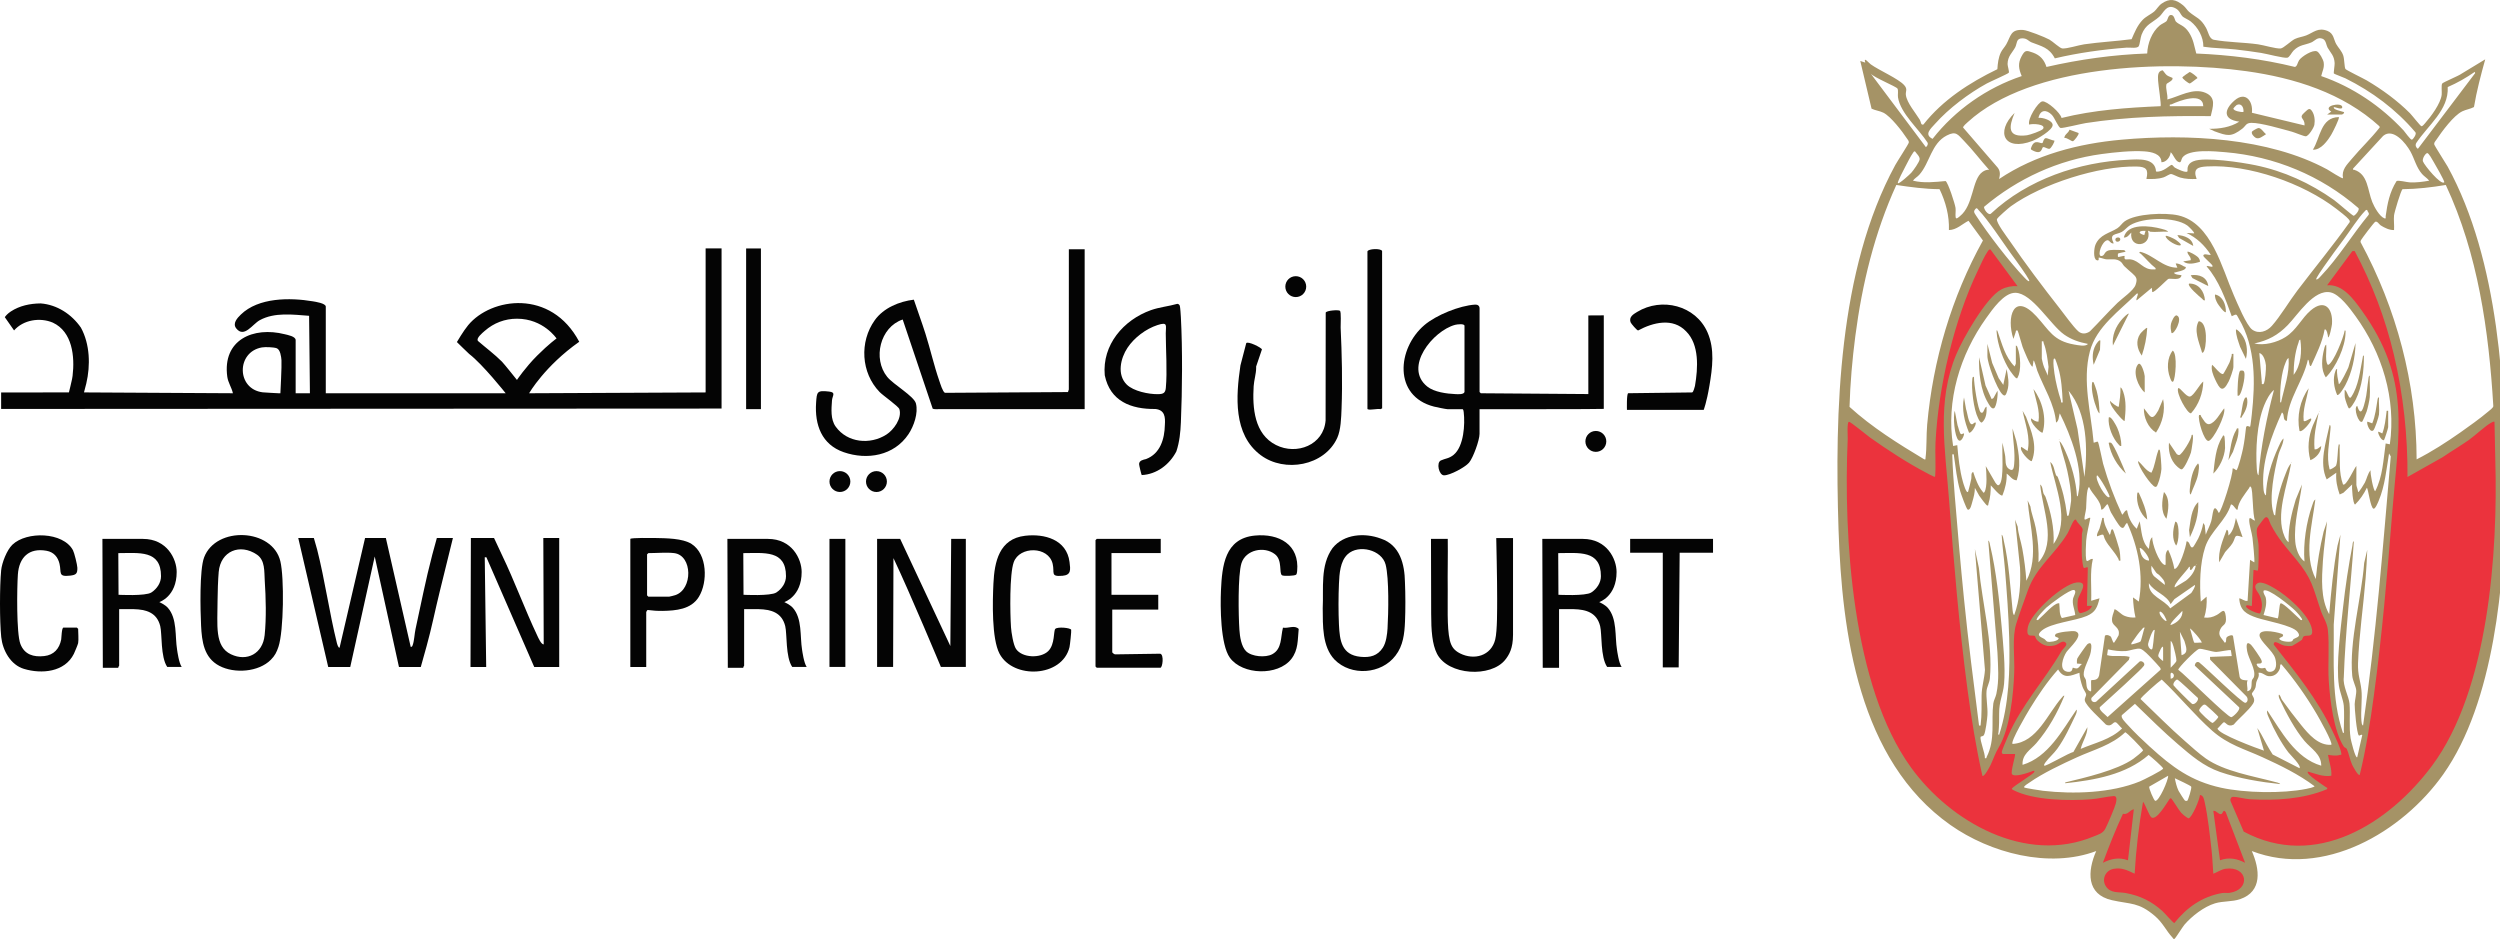 <svg width="213" height="80" viewBox="0 0 213 80" fill="none" xmlns="http://www.w3.org/2000/svg">
<g clip-path="url(#clip0_7058_5086)">
<path d="M60.12 33.435L45.079 33.506C45.079 33.506 46.407 31.192 49.351 29.118C46.949 24.591 41.843 25.344 39.887 27.706C39.477 28.201 38.927 29.143 38.927 29.143C38.927 29.143 39.891 30.092 39.976 30.158C41.133 31.046 43.084 33.506 43.084 33.506H27.757V26.126C27.757 25.839 26.869 25.708 26.643 25.671C24.695 25.344 22.023 25.341 20.52 26.8C20.206 27.103 19.793 27.558 20.129 27.981C20.803 28.832 21.506 27.62 22.136 27.277C23.396 26.589 24.961 26.805 26.335 26.906L26.405 33.506H25.19V28.978C25.19 28.656 24.496 28.537 24.265 28.477C21.565 27.794 18.939 28.962 19.364 32.096C19.432 32.601 19.74 33.022 19.844 33.505L7.155 33.433C7.206 33.258 7.295 32.909 7.353 32.667C7.715 31.132 7.665 29.324 6.895 27.916C6.099 26.763 4.85 25.956 3.465 25.851C2.566 25.86 1.674 26.043 0.923 26.537C0.657 26.714 0.491 26.9 0.409 27.022L1.198 28.152C1.989 27.246 3.41 27.025 4.499 27.487C6.175 28.265 6.381 30.389 6.184 32.023C6.17 32.117 6.154 32.211 6.138 32.304C6.104 32.493 5.872 33.433 5.872 33.433L0.097 33.439V34.842L61.477 34.809V21.166H60.119V33.43L60.12 33.435ZM23.889 33.505H23.715C23.715 33.505 22.55 33.447 22.382 33.426C20.135 33.15 20.126 29.975 22.32 29.599C22.596 29.552 23.314 29.575 23.571 29.669C23.883 29.782 23.96 30.397 23.981 30.685C24.015 31.137 23.889 33.505 23.889 33.505ZM42.773 30.82C42.142 30.187 41.402 29.638 40.725 29.052C40.535 28.824 41.099 28.366 41.3 28.191C42.072 27.515 43.013 27.154 44.048 27.154C46.293 27.154 47.417 28.838 47.417 28.838C47.417 28.838 46.765 29.3 45.765 30.299C44.766 31.297 44.044 32.371 44.044 32.371C44.044 32.371 42.958 31.006 42.772 30.82H42.773Z" fill="#040404"/>
<path d="M91.062 33.188L90.992 33.404L80.51 33.469C80.319 33.384 80.11 32.682 80.03 32.451C79.572 31.137 79.268 29.757 78.847 28.428C78.541 27.457 78.18 26.496 77.859 25.532C76.619 25.682 75.283 26.231 74.532 27.279C73.21 29.122 73.358 31.767 74.945 33.402C75.234 33.702 76.551 34.616 76.626 34.856C76.871 35.636 76.141 36.63 75.514 37.03C74.132 37.911 72.192 37.73 71.201 36.349C70.749 35.723 70.836 34.849 70.886 34.111C70.913 33.717 71.256 33.43 70.636 33.361C69.601 33.243 69.595 33.377 69.531 34.325C69.405 36.194 70.005 37.877 71.886 38.527C73.89 39.221 76.176 38.827 77.402 36.993C77.861 36.306 78.251 35.194 78.036 34.372C77.873 33.751 76.12 32.763 75.591 32.111C74.336 30.562 74.977 27.87 76.91 27.222L79.468 34.825C79.639 34.889 79.972 34.859 79.972 34.859H92.413V21.237H91.066L91.063 33.184L91.062 33.188Z" fill="#040404"/>
<path d="M36.818 47.312C36.284 49.332 35.852 51.544 35.403 53.599C35.32 53.976 35.289 54.615 35.17 54.934C35.136 55.026 35.123 55.13 34.992 55.114L32.875 45.839H31.104L28.932 55.185C28.821 55.222 28.72 54.854 28.7 54.775C28.059 52.189 27.681 49.425 27.022 46.827C26.988 46.691 26.741 45.839 26.741 45.839H25.411L27.965 56.83H29.84L31.926 47.413L33.992 56.83H35.85C35.85 56.83 36.258 55.374 36.348 55.045C36.775 53.511 37.085 51.936 37.468 50.391C37.84 48.9 38.588 45.839 38.588 45.839H37.219C37.219 45.839 36.931 46.876 36.816 47.313L36.818 47.312Z" fill="#040404"/>
<path d="M138.889 45.912V47.093H141.669V56.864H143.024L143.107 47.093H145.95V45.912H138.889Z" fill="#040404"/>
<path d="M46.291 45.836L46.325 54.897C46.117 54.93 45.853 54.319 45.779 54.162C44.708 51.901 43.847 49.522 42.76 47.269C42.547 46.829 42.091 45.836 42.091 45.836H40.119L40.087 56.827H41.424L41.3 47.481C41.341 47.478 41.404 47.474 41.442 47.481L45.516 56.827H47.645V45.836H46.29H46.291Z" fill="#040404"/>
<path d="M80.97 55.041L76.693 45.912H74.729V56.822H76.093L76.123 47.552C77.543 50.543 80.163 56.822 80.163 56.822H82.289V45.912H81.041L80.97 55.041Z" fill="#040404"/>
<path d="M136.645 26.868L135.326 26.876V33.574L126.166 33.506C126.166 33.506 126.059 33.406 126.059 33.399V26.268C126.059 26.045 125.883 25.94 125.678 25.953C124.364 26.032 122.364 26.843 121.358 27.699C119.033 29.682 118.692 33.754 122.178 34.642C122.352 34.687 123.193 34.861 123.315 34.861H124.598C124.677 34.861 124.701 35.035 124.708 35.107C124.831 36.156 124.722 38.031 123.851 38.75C123.454 39.077 123.15 39.053 122.762 39.23C122.351 39.419 122.6 40.488 123.025 40.498C123.533 40.51 124.831 39.809 125.161 39.42C125.516 39.001 126.057 37.498 126.057 36.964V34.861C126.057 34.861 136.625 34.871 136.642 34.837C136.646 32.8 136.643 26.87 136.643 26.87L136.645 26.868ZM124.775 33.398C124.711 33.626 124.216 33.586 124.023 33.579C123.266 33.547 122.199 33.412 121.603 32.934C119.558 31.292 122.088 28.182 123.974 27.677C124.118 27.638 124.775 27.546 124.775 27.764V33.398Z" fill="#040404"/>
<path d="M64.831 21.169H63.57V34.859H64.831V21.169Z" fill="#040404"/>
<path d="M107.419 38.782C109.448 40.297 112.84 39.7 113.932 37.312C114.241 36.635 114.271 35.589 114.3 34.828C114.388 32.547 114.327 30.183 114.223 27.912C114.211 27.661 114.29 26.569 114.159 26.478C114.015 26.379 113.011 26.46 112.951 26.634L112.941 35.822C112.781 37.916 110.479 38.807 108.713 37.914C106.864 36.98 106.699 34.753 106.812 32.9C106.84 32.428 107.028 31.795 107.024 31.367C107.024 31.32 107.024 31.272 107.024 31.224L107.516 29.772C107.49 29.622 106.308 29.032 106.179 29.24L105.685 31.134C105.301 33.75 105.053 37.017 107.418 38.782H107.419Z" fill="#040404"/>
<path d="M72.025 45.912H70.671V56.822H72.025V45.912Z" fill="#040404"/>
<path d="M127.558 51.014C127.553 51.871 127.577 53.735 127.393 54.485C127.05 55.882 125.597 56.277 124.395 55.669C123.891 55.414 123.657 55.096 123.523 54.545C123.266 53.484 123.361 51.397 123.346 50.229C123.327 48.793 123.371 47.337 123.349 45.912H121.92C121.92 47.139 121.936 49.905 121.936 52.304C121.936 53.72 122.021 54.897 122.435 55.705C123.38 57.55 127.033 57.745 128.245 56.212C128.563 55.81 128.91 55.264 128.91 54.077V45.841H127.48C127.48 45.841 127.565 49.521 127.558 51.014Z" fill="#040404"/>
<path d="M109.309 53.475C109.099 54.283 109.244 55.282 108.398 55.738C107.825 56.047 106.648 55.955 106.168 55.485C105.754 55.078 105.634 54.223 105.597 53.654C105.516 52.473 105.454 48.983 105.775 47.98C106.142 46.836 107.703 46.515 108.615 47.211C109.296 47.729 108.945 48.846 109.233 49.017C109.37 49.099 110.306 49.069 110.428 48.964C110.49 48.91 110.508 48.747 110.517 48.661C110.731 46.392 108.967 45.435 106.917 45.63C104.347 45.874 104.123 48.202 104.026 50.298C103.962 51.693 103.983 54.928 104.784 56.035C105.855 57.516 108.88 57.607 110.018 56.148C110.628 55.365 110.554 54.52 110.649 53.585C110.286 53.227 109.759 53.56 109.307 53.477L109.309 53.475Z" fill="#040404"/>
<path d="M89.915 53.576C89.744 53.75 89.898 54.889 89.313 55.47C88.667 56.109 87.098 56.068 86.566 55.291C86.333 54.949 86.165 53.873 86.137 53.44C86.057 52.244 86.002 48.919 86.372 47.894C86.868 46.523 89.325 46.518 89.686 48.036C89.87 48.812 89.462 49.146 90.527 49.056C91.27 48.992 91.209 48.547 91.124 47.882C90.882 45.969 88.992 45.452 87.334 45.648C85.133 45.908 84.727 47.851 84.639 49.727C84.568 51.248 84.481 54.411 85.162 55.699C86.315 57.877 90.485 57.728 91.121 55.141C91.164 54.967 91.293 53.744 91.265 53.661C91.206 53.483 90.105 53.385 89.916 53.578L89.915 53.576Z" fill="#040404"/>
<path d="M6.551 53.471H5.41C5.248 53.471 5.243 54.333 5.214 54.487C5.059 55.273 4.59 55.805 3.771 55.897C2.856 55.999 2.089 55.779 1.737 54.864C1.391 53.966 1.445 50.068 1.523 48.94C1.624 47.499 2.459 46.652 3.969 46.927C4.579 47.038 4.933 47.456 5.07 48.035C5.248 48.788 4.919 49.167 5.974 49.044C6.484 48.984 6.604 48.877 6.591 48.371C6.585 48.121 6.329 47.089 6.219 46.884C5.376 45.309 2.268 45.25 1.057 46.408C0.586 46.859 0.161 47.945 0.099 48.588C-0.032 49.94 -0.036 52.938 0.106 54.285C0.224 55.408 0.898 56.644 2.037 56.987C3.553 57.445 5.515 57.27 6.292 55.71C6.363 55.566 6.637 54.909 6.658 54.792C6.711 54.49 6.658 53.921 6.658 53.579C6.658 53.572 6.558 53.472 6.551 53.472V53.471Z" fill="#040404"/>
<path d="M58.932 46.352C58.164 45.853 56.729 45.859 55.811 45.838C55.531 45.832 53.79 45.811 53.704 45.912V56.827H55.059V52.151C55.059 52.132 55.133 51.985 55.179 51.97C55.606 52.027 56.019 52.056 56.452 52.049C57.59 52.028 58.88 51.923 59.538 50.858C60.319 49.595 60.266 47.221 58.932 46.353V46.352ZM57.534 50.706C57.454 50.733 57.066 50.834 57.02 50.834H55.237C55.23 50.834 55.13 50.734 55.13 50.727V47.233C55.13 47.225 55.23 47.126 55.237 47.126C55.894 47.126 56.833 47.046 57.448 47.126C59.014 47.329 59.039 50.207 57.534 50.706Z" fill="#040404"/>
<path d="M67.539 51.774C67.307 51.514 66.823 51.297 66.823 51.297C66.823 51.297 68.301 50.834 68.301 48.735C68.301 47.623 67.477 45.914 65.428 45.914H61.974L62.01 56.895H63.329C63.305 56.825 63.4 56.74 63.4 56.717V51.9H64.648C65.694 51.927 66.614 52.183 66.902 53.347C67.065 54.007 66.921 55.977 67.496 56.822H68.729C68.487 56.476 68.356 55.479 68.338 55.369C68.147 54.215 68.368 52.703 67.54 51.774H67.539ZM66.146 50.479C65.655 50.801 63.348 50.675 63.348 50.675L63.329 47.126C65.094 47.126 66.967 46.832 66.967 49.09C66.967 49.65 66.63 50.161 66.146 50.479Z" fill="#040404"/>
<path d="M14.29 51.774C14.059 51.514 13.575 51.297 13.575 51.297C13.575 51.297 15.053 50.834 15.053 48.735C15.053 47.623 14.228 45.914 12.18 45.914H8.726L8.761 56.895H10.08C10.057 56.825 10.152 56.74 10.152 56.717V51.9H11.4C12.445 51.927 13.365 52.183 13.653 53.347C13.817 54.007 13.672 55.977 14.247 56.822H15.48C15.238 56.476 15.108 55.479 15.09 55.369C14.898 54.215 15.12 52.703 14.292 51.774H14.29ZM12.897 50.479C12.407 50.801 10.1 50.675 10.1 50.675L10.08 47.126C11.845 47.126 13.719 46.832 13.719 49.09C13.719 49.65 13.381 50.161 12.897 50.479Z" fill="#040404"/>
<path d="M136.97 51.774C136.738 51.514 136.254 51.297 136.254 51.297C136.254 51.297 137.732 50.834 137.732 48.735C137.732 47.623 136.908 45.914 134.859 45.914H131.405L131.441 56.895H132.831V51.9H134.079C135.125 51.927 136.045 52.183 136.333 53.347C136.496 54.007 136.352 55.977 136.927 56.822H138.16C137.918 56.476 137.787 55.479 137.769 55.369C137.578 54.215 137.799 52.703 136.972 51.774H136.97ZM135.577 50.479C135.087 50.801 132.779 50.675 132.779 50.675L132.76 47.126C134.525 47.126 136.398 46.832 136.398 49.09C136.398 49.65 136.061 50.161 135.577 50.479Z" fill="#040404"/>
<path d="M117.612 34.86L117.759 34.793L117.754 21.383C117.635 21.137 116.575 21.194 116.506 21.418V34.824C116.506 35.005 117.43 34.787 117.612 34.86Z" fill="#040404"/>
<path d="M98.849 55.696L95.015 55.752C94.939 55.76 94.764 55.608 94.764 55.574V51.938H98.684V50.679C98.684 50.672 94.698 50.679 94.698 50.679V47.124C94.816 47.13 98.895 47.124 98.895 47.124V45.912H93.445C93.437 45.912 93.338 46.012 93.338 46.019V56.786C93.338 56.794 93.437 56.893 93.445 56.893H98.862C99.051 56.893 99.191 55.764 98.848 55.696H98.849Z" fill="#040404"/>
<path d="M17.391 47.487C16.985 48.551 17.071 52.025 17.132 53.296C17.198 54.652 17.37 56.038 18.688 56.73C19.98 57.409 22.038 57.262 23.08 56.209C23.418 55.869 23.574 55.561 23.725 55.106C24.175 53.758 24.223 49.222 23.887 47.82C23.214 45.011 18.413 44.8 17.391 47.486V47.487ZM22.544 54.139C22.384 55.678 21.054 56.403 19.675 55.744C18.263 55.068 18.536 53.266 18.536 51.161C18.536 50.544 18.579 49.354 18.634 48.73C18.793 46.946 20.447 46.275 21.89 47.254C22.601 47.737 22.506 48.701 22.555 49.442C22.653 50.935 22.7 52.652 22.546 54.141L22.544 54.139Z" fill="#040404"/>
<path d="M100.525 26.068C100.498 25.976 100.409 25.882 100.303 25.888C99.568 26.099 98.784 26.167 98.06 26.424C95.717 27.261 93.896 29.381 94.125 31.97C94.582 34.195 96.368 34.868 98.436 34.846C99.246 34.928 99.292 35.54 99.247 36.201C99.222 37.4 98.855 38.655 97.638 39.114C97.396 39.172 97.069 39.225 97.05 39.533C97.044 39.623 97.239 40.423 97.274 40.476C98.546 40.417 99.648 39.582 100.226 38.459C100.495 37.658 100.578 36.807 100.612 35.968C100.728 33.228 100.756 29.776 100.612 27.048C100.602 26.855 100.56 26.192 100.523 26.068H100.525ZM99.33 33.045C99.289 33.497 99.102 33.577 98.648 33.583C97.858 33.592 96.576 33.331 96.001 32.768C95.147 31.933 95.468 30.524 96.061 29.633C96.635 28.768 97.629 28.018 98.616 27.696C99.54 27.394 99.32 27.754 99.323 28.404C99.33 29.843 99.457 31.655 99.329 33.045H99.33Z" fill="#040404"/>
<path d="M117.659 45.894L117.633 45.884C116.27 45.377 114.5 45.484 113.532 46.698C112.47 48.172 112.781 50.094 112.696 51.828C112.708 53.277 112.643 55.087 113.709 56.204C115.109 57.629 117.696 57.453 118.898 55.856C119.553 55.017 119.663 53.981 119.706 52.971C119.751 51.945 119.747 50.618 119.702 49.604C119.675 48.071 119.282 46.438 117.658 45.893L117.659 45.894ZM118.221 53.511C118.19 54.033 118.104 54.742 117.821 55.179C117.367 55.882 116.725 56.041 115.909 55.959C114.303 55.798 114.143 54.574 114.079 53.225C114.027 52.147 114.03 50.805 114.079 49.725C114.116 48.904 114.177 47.816 114.819 47.222C115.759 46.352 117.735 46.843 118.056 48.106C118.356 49.29 118.297 52.215 118.219 53.512L118.221 53.511Z" fill="#040404"/>
<path d="M141.984 34.92H145.156C145.156 34.92 145.402 34.301 145.643 32.864C145.896 31.356 146.115 29.755 145.475 28.308C144.463 26.017 141.578 25.301 139.484 26.577C139.153 26.779 138.777 26.995 138.921 27.448C138.958 27.564 139.467 28.155 139.566 28.156C140.849 27.464 142.529 27.048 143.655 28.229C144.793 29.36 144.674 31.352 144.411 32.883C144.391 32.943 144.281 33.432 144.166 33.435L138.725 33.503C138.576 33.537 138.616 34.92 138.616 34.92H141.986H141.984Z" fill="#040404"/>
<path d="M71.561 40.138C71.069 40.138 70.671 40.536 70.671 41.028C70.671 41.519 71.069 41.917 71.561 41.917C72.052 41.917 72.45 41.519 72.45 41.028C72.45 40.536 72.052 40.138 71.561 40.138Z" fill="#040404"/>
<path d="M75.563 41.029C75.563 40.537 75.165 40.139 74.673 40.139C74.181 40.139 73.783 40.537 73.783 41.029C73.783 41.521 74.181 41.919 74.673 41.919C75.165 41.919 75.563 41.521 75.563 41.029Z" fill="#040404"/>
<path d="M110.399 25.311C110.891 25.311 111.289 24.912 111.289 24.421C111.289 23.929 110.891 23.531 110.399 23.531C109.908 23.531 109.51 23.929 109.51 24.421C109.51 24.912 109.908 25.311 110.399 25.311Z" fill="#040404"/>
<path d="M135.966 36.718C135.474 36.718 135.076 37.116 135.076 37.608C135.076 38.099 135.474 38.498 135.966 38.498C136.458 38.498 136.856 38.099 136.856 37.608C136.856 37.116 136.458 36.718 135.966 36.718Z" fill="#040404"/>
<path d="M187.459 67.599C187.689 67.612 187.816 67.767 187.885 67.918C187.95 68.061 187.98 68.237 188.003 68.341C188.28 69.576 188.452 71.21 188.596 72.474C188.633 72.801 188.655 73.133 188.675 73.461C188.69 73.719 188.706 73.975 188.726 74.228C188.823 74.182 188.926 74.132 189.037 74.078C189.213 73.993 189.409 73.908 189.61 73.88L189.78 73.856V73.865C190.682 73.799 191.26 74.251 191.351 74.835C191.446 75.455 190.971 76.091 189.996 76.235C189.877 76.252 189.755 76.246 189.652 76.242C189.598 76.24 189.548 76.239 189.502 76.239L189.372 76.25C187.717 76.535 186.428 77.448 185.386 78.752L185.353 78.795L185.299 78.806C185.258 78.814 185.224 78.803 185.211 78.799C185.195 78.793 185.18 78.786 185.171 78.78C185.152 78.769 185.133 78.755 185.116 78.741C185.082 78.713 185.04 78.675 184.996 78.632C184.907 78.545 184.794 78.427 184.681 78.306C184.448 78.058 184.219 77.806 184.143 77.738C183.232 76.926 182.308 76.473 181.104 76.249C180.963 76.223 180.815 76.212 180.658 76.202C180.505 76.192 180.341 76.183 180.183 76.155C179.858 76.099 179.54 75.965 179.306 75.601C178.865 74.915 179.285 74.035 180.061 73.894C180.743 73.769 181.229 73.98 181.752 74.225C181.876 72.237 182.11 70.255 182.455 68.295L182.508 67.992L182.714 68.22C182.777 68.29 182.841 68.412 182.901 68.535C182.964 68.664 183.033 68.817 183.099 68.963C183.166 69.111 183.231 69.252 183.29 69.361C183.32 69.416 183.346 69.46 183.369 69.492C183.395 69.528 183.406 69.535 183.402 69.533C183.429 69.549 183.493 69.559 183.631 69.457C183.759 69.362 183.903 69.203 184.047 69.018C184.19 68.834 184.326 68.632 184.44 68.458C184.551 68.289 184.648 68.135 184.702 68.062C184.709 68.053 184.714 68.044 184.727 68.024C184.737 68.008 184.754 67.983 184.776 67.959C184.8 67.934 184.835 67.906 184.882 67.892C184.928 67.877 184.976 67.878 185.02 67.889C185.053 67.896 185.076 67.912 185.085 67.918C185.096 67.926 185.106 67.935 185.113 67.942C185.128 67.956 185.142 67.973 185.155 67.989C185.182 68.023 185.214 68.067 185.249 68.117C185.319 68.218 185.407 68.353 185.497 68.49C185.588 68.629 185.681 68.77 185.764 68.891C185.848 69.013 185.914 69.103 185.952 69.144C186.107 69.306 186.289 69.459 186.477 69.566C186.481 69.562 186.488 69.558 186.494 69.552C186.531 69.513 186.575 69.454 186.625 69.377C186.724 69.224 186.833 69.017 186.934 68.797C187.034 68.577 187.126 68.349 187.193 68.154C187.263 67.953 187.298 67.807 187.3 67.744L187.305 67.59L187.459 67.599Z" fill="#EB333D"/>
<path d="M181.967 68.977L181.468 73.326L181.446 73.516L181.268 73.45C180.552 73.188 179.933 73.316 179.248 73.657L178.909 73.826L179.04 73.471C179.56 72.064 180.123 70.635 180.757 69.285L180.81 69.172L180.93 69.203C181.009 69.223 181.067 69.218 181.117 69.202C181.17 69.185 181.222 69.153 181.284 69.106C181.396 69.02 181.559 68.862 181.786 68.812L181.991 68.769L181.967 68.977Z" fill="#EB333D"/>
<path d="M188.538 68.941C188.652 68.913 188.754 68.946 188.832 68.986C188.908 69.025 188.981 69.082 189.036 69.123C189.098 69.169 189.14 69.198 189.175 69.211C189.199 69.22 189.201 69.215 189.203 69.213C189.209 69.204 189.217 69.192 189.227 69.174C189.242 69.144 189.273 69.083 189.306 69.039C189.337 68.997 189.416 68.91 189.541 68.938C189.594 68.949 189.636 68.978 189.668 69.008C189.684 69.023 189.7 69.04 189.715 69.059L189.759 69.121L189.768 69.134L189.773 69.149L191.421 73.454L191.321 73.492L191.282 73.658H191.178L191.162 73.617C190.498 73.296 189.894 73.18 189.196 73.435L189.021 73.499L188.996 73.314L188.426 69.107L188.407 68.974L188.538 68.941Z" fill="#EB333D"/>
<path d="M201.132 20.93C202.622 23.714 203.914 26.882 204.645 29.966C205.432 33.283 205.662 36.345 205.649 39.734L207.923 38.371C208.31 38.106 208.736 37.979 209.136 37.858C209.545 37.735 209.928 37.617 210.27 37.377L210.475 37.224C210.698 37.049 210.971 36.816 211.247 36.588C211.429 36.437 211.612 36.289 211.777 36.165C211.941 36.042 212.097 35.937 212.224 35.876C212.283 35.846 212.403 35.758 212.576 35.798L212.69 35.824L212.692 35.942C212.707 36.99 212.728 38.04 212.758 39.088L212.766 39.092L212.769 39.19C212.884 43.12 212.743 48.023 211.969 52.757C211.195 57.488 209.786 62.068 207.353 65.338C205.506 67.822 203.006 70.067 200.188 71.278C197.367 72.491 194.224 72.665 191.113 71L191.067 70.976L191.047 70.928L189.918 68.309L189.914 68.301L189.912 68.293C189.878 68.181 189.898 68.056 189.949 67.959C190.001 67.86 190.103 67.762 190.252 67.758C190.48 67.751 190.746 67.799 190.996 67.847C191.254 67.896 191.498 67.947 191.705 67.96C193.821 68.085 196.105 67.958 198.067 67.176C198.012 67.138 197.913 67.072 197.783 66.984C197.613 66.87 197.401 66.725 197.2 66.576C197.001 66.429 196.805 66.273 196.673 66.139C196.608 66.073 196.549 66.002 196.515 65.932C196.497 65.896 196.482 65.85 196.482 65.799C196.483 65.742 196.505 65.687 196.55 65.644L196.611 65.587L196.691 65.608C196.865 65.655 197.033 65.708 197.193 65.758C197.355 65.808 197.51 65.856 197.666 65.894C197.938 65.962 198.208 66 198.502 65.975C198.505 65.733 198.467 65.493 198.41 65.245C198.346 64.962 198.259 64.654 198.216 64.348L198.188 64.152L198.385 64.179C198.765 64.23 199.012 64.284 199.341 64.186C199.307 63.981 199.196 63.667 199.054 63.334C198.901 62.977 198.729 62.621 198.622 62.391C197.368 59.694 195.469 57.367 193.623 55.03L193.592 54.99L193.591 54.938C193.59 54.865 193.599 54.794 193.628 54.732C193.659 54.666 193.713 54.616 193.782 54.592C193.845 54.57 193.909 54.574 193.961 54.584C194.014 54.594 194.068 54.612 194.118 54.633C194.216 54.673 194.33 54.734 194.425 54.779C194.527 54.829 194.612 54.863 194.679 54.875L194.837 54.898C194.992 54.917 195.146 54.922 195.275 54.895C195.28 54.892 195.286 54.889 195.294 54.885C195.317 54.872 195.348 54.854 195.386 54.832C195.46 54.788 195.556 54.729 195.652 54.669C195.748 54.609 195.844 54.548 195.917 54.501C195.954 54.477 195.984 54.457 196.006 54.442C196.014 54.437 196.02 54.432 196.024 54.429L196.026 54.427C196.029 54.422 196.033 54.414 196.037 54.404C196.046 54.382 196.053 54.359 196.065 54.325C196.076 54.295 196.091 54.255 196.111 54.219C196.132 54.181 196.165 54.136 196.217 54.105C196.32 54.042 196.443 54.032 196.533 54.028C196.638 54.024 196.707 54.026 196.77 54.012C196.82 54 196.838 53.984 196.85 53.958C196.868 53.918 196.882 53.827 196.847 53.638C196.795 53.36 196.644 53.045 196.42 52.715C196.197 52.386 195.908 52.051 195.591 51.733C195.035 51.176 194.402 50.681 193.908 50.373L193.705 50.253C193.531 50.155 193.267 49.999 193.003 49.898C192.871 49.847 192.748 49.813 192.643 49.805C192.537 49.796 192.464 49.814 192.415 49.85C192.341 49.903 192.323 49.949 192.318 49.983C192.313 50.025 192.325 50.081 192.361 50.157C192.398 50.233 192.451 50.312 192.51 50.398C192.565 50.48 192.628 50.573 192.669 50.663C192.917 51.21 192.978 51.75 192.719 52.327L192.702 52.365L192.669 52.389C192.631 52.416 192.589 52.423 192.563 52.426C192.535 52.429 192.505 52.428 192.478 52.425C192.425 52.419 192.363 52.406 192.299 52.388C192.17 52.352 192.016 52.292 191.867 52.224C191.719 52.156 191.57 52.075 191.457 51.993C191.401 51.953 191.348 51.907 191.308 51.859C191.271 51.815 191.226 51.745 191.229 51.659C191.232 51.605 191.25 51.549 191.294 51.505C191.335 51.464 191.385 51.446 191.424 51.438C191.497 51.424 191.579 51.436 191.638 51.447C191.67 51.453 191.702 51.461 191.73 51.467H191.732L191.868 48.557L191.876 48.383L192.048 48.417L192.263 48.46C192.268 48.415 192.276 48.359 192.28 48.294C192.293 48.113 192.3 47.874 192.304 47.625C192.311 47.127 192.304 46.604 192.298 46.464C192.288 46.247 192.23 46.017 192.185 45.749C192.142 45.494 192.112 45.213 192.19 44.952C192.201 44.919 192.224 44.881 192.239 44.855C192.259 44.824 192.283 44.786 192.312 44.745C192.368 44.663 192.442 44.562 192.517 44.464C192.591 44.365 192.667 44.267 192.729 44.19C192.761 44.151 192.79 44.117 192.813 44.09C192.834 44.067 192.86 44.037 192.883 44.02L192.962 43.969C193.044 43.926 193.134 43.912 193.226 43.95C193.33 43.994 193.393 44.09 193.432 44.166C193.473 44.247 193.507 44.342 193.536 44.424C193.567 44.511 193.593 44.583 193.62 44.635C194.112 45.566 194.561 46.139 195.125 46.813L195.733 47.54L195.986 47.853C196.542 48.561 196.857 49.101 197.101 49.673C197.374 50.316 197.559 51.008 197.898 52.007C197.988 52.269 198.113 52.504 198.235 52.773C198.355 53.038 198.466 53.323 198.502 53.653C198.576 54.343 198.572 55.102 198.562 55.857C198.551 56.617 198.535 57.373 198.582 58.072C198.635 58.852 198.738 59.902 198.936 60.92C199.109 61.815 199.353 62.669 199.688 63.293L199.839 63.545C199.839 63.545 199.843 63.55 199.852 63.556C199.865 63.565 199.881 63.573 199.909 63.587C199.954 63.61 200.047 63.655 200.098 63.754L200.16 63.895C200.22 64.05 200.273 64.236 200.324 64.416C200.395 64.665 200.466 64.908 200.552 65.091L200.655 65.29C200.706 65.384 200.771 65.497 200.838 65.603C200.884 65.675 200.929 65.739 200.97 65.791C201.483 63.65 201.824 61.457 202.123 59.267C202.835 54.042 203.277 48.781 203.699 43.526C204.241 36.779 205.064 32.399 200.878 26.588C200.532 26.108 200.126 25.594 199.646 25.214C199.169 24.835 198.63 24.597 198.013 24.649L197.689 24.677L200.378 20.913L200.423 20.85H201.09L201.132 20.93Z" fill="#EB333D"/>
<path d="M169.671 21.114L169.713 21.17L172.03 24.308L172.222 24.567L171.899 24.546C171.43 24.515 170.998 24.6 170.587 24.814C170.297 24.965 169.95 25.288 169.579 25.727C169.211 26.162 168.831 26.697 168.47 27.257C167.747 28.377 167.113 29.583 166.832 30.254C165.162 34.234 165.892 38.236 166.213 42.463C166.626 47.881 167.07 53.31 167.79 58.704C168.111 61.113 168.495 63.518 169.02 65.884C169.066 65.826 169.12 65.753 169.173 65.669C169.318 65.439 169.453 65.178 169.473 65.137L169.655 64.723C169.708 64.596 169.757 64.478 169.808 64.357C169.909 64.117 170.02 63.875 170.202 63.566C170.661 62.788 170.963 61.688 171.159 60.542C171.354 59.399 171.442 58.223 171.478 57.302C171.502 56.667 171.452 55.936 171.443 55.188C171.435 54.45 171.466 53.705 171.662 53.091C171.941 52.216 172.329 51.161 172.642 50.284C173.018 49.23 173.607 48.446 174.23 47.706C174.857 46.962 175.508 46.27 176.044 45.376C176.119 45.25 176.21 45.036 176.31 44.813C176.358 44.706 176.408 44.597 176.457 44.504C176.481 44.459 176.506 44.413 176.532 44.372L176.613 44.263C176.621 44.255 176.642 44.23 176.652 44.22C176.667 44.204 176.689 44.182 176.72 44.164C176.755 44.144 176.792 44.136 176.827 44.134L176.93 44.144L177.021 44.163L177.044 44.255C177.054 44.298 177.081 44.349 177.128 44.411C177.175 44.473 177.232 44.536 177.297 44.606C177.359 44.674 177.427 44.749 177.482 44.827C177.537 44.905 177.588 44.997 177.604 45.102V45.103C177.618 45.199 177.594 45.294 177.577 45.359C177.557 45.436 177.544 45.488 177.544 45.535C177.545 46.175 177.507 46.846 177.544 47.457L177.561 47.672C177.571 47.765 177.583 47.874 177.598 47.977C177.612 48.079 177.629 48.171 177.646 48.236C177.654 48.234 177.663 48.232 177.674 48.228C177.707 48.218 177.748 48.206 177.792 48.2C177.835 48.195 177.892 48.194 177.949 48.216L178.049 48.253L178.046 48.359L177.978 51.486H178.454L178.396 51.679C178.327 51.911 178.138 52.07 177.947 52.176C177.754 52.283 177.535 52.35 177.361 52.393C177.281 52.412 177.202 52.404 177.131 52.364C177.064 52.327 177.017 52.27 176.985 52.212C176.924 52.1 176.896 51.95 176.883 51.812C176.856 51.528 176.883 51.208 176.899 51.086C176.91 51.012 176.938 50.931 176.971 50.855C177.004 50.778 177.046 50.694 177.089 50.61C177.177 50.438 177.266 50.267 177.319 50.115C177.345 50.04 177.36 49.978 177.362 49.929C177.364 49.88 177.354 49.856 177.345 49.843C177.332 49.825 177.285 49.786 177.14 49.782L176.959 49.791C176.704 49.819 176.34 49.983 175.92 50.249C175.505 50.512 175.052 50.863 174.627 51.249C174.202 51.635 173.807 52.052 173.504 52.441C173.197 52.836 172.997 53.186 172.942 53.443C172.887 53.704 172.891 53.85 172.912 53.928C172.922 53.963 172.934 53.98 172.942 53.988C172.951 53.997 172.963 54.004 172.982 54.01C173.032 54.024 173.092 54.022 173.188 54.02C173.23 54.02 173.282 54.02 173.331 54.027C173.38 54.035 173.441 54.053 173.493 54.098L173.497 54.101C173.52 54.122 173.532 54.146 173.534 54.15C173.538 54.159 173.542 54.167 173.544 54.173C173.548 54.184 173.553 54.198 173.557 54.209C173.565 54.233 173.575 54.262 173.589 54.294C173.617 54.359 173.657 54.429 173.718 54.483C173.944 54.685 174.136 54.807 174.337 54.865C174.536 54.923 174.759 54.922 175.056 54.85C175.129 54.832 175.202 54.797 175.279 54.754C175.318 54.732 175.356 54.71 175.395 54.687C175.434 54.663 175.476 54.639 175.517 54.617C175.596 54.576 175.692 54.535 175.797 54.532C175.91 54.529 176.017 54.571 176.111 54.66C176.154 54.701 176.188 54.749 176.205 54.806C176.223 54.862 176.222 54.918 176.211 54.969C176.191 55.064 176.133 55.15 176.079 55.219C176.024 55.288 175.954 55.362 175.898 55.426C175.839 55.493 175.79 55.553 175.759 55.607C175.039 56.845 174.194 57.98 173.392 59.126C172.587 60.276 171.823 61.444 171.249 62.768C171.2 62.881 171.066 63.188 170.943 63.484C170.882 63.633 170.824 63.777 170.781 63.894C170.76 63.952 170.742 64.001 170.73 64.04C170.721 64.071 170.716 64.088 170.715 64.095L170.719 64.103H171.757L171.801 64.145C171.831 64.175 171.841 64.209 171.846 64.226C171.851 64.245 171.852 64.262 171.853 64.275C171.854 64.302 171.852 64.331 171.849 64.357C171.842 64.412 171.829 64.48 171.813 64.556C171.782 64.707 171.734 64.905 171.689 65.1C171.644 65.297 171.602 65.494 171.58 65.651C171.569 65.73 171.563 65.794 171.563 65.841C171.564 65.859 171.565 65.874 171.566 65.883C171.572 65.887 171.582 65.897 171.606 65.904C171.642 65.915 171.693 65.921 171.76 65.921C171.893 65.92 172.063 65.892 172.244 65.85C172.605 65.765 172.981 65.628 173.132 65.569C173.159 65.559 173.192 65.547 173.225 65.54C173.254 65.533 173.3 65.525 173.348 65.535C173.374 65.541 173.407 65.553 173.436 65.579C173.467 65.606 173.486 65.642 173.494 65.678C173.508 65.741 173.49 65.802 173.473 65.843C173.457 65.88 173.43 65.91 173.412 65.93C173.391 65.952 173.365 65.976 173.338 66C173.282 66.048 173.21 66.103 173.128 66.163C172.963 66.283 172.75 66.427 172.534 66.572C172.317 66.718 172.098 66.866 171.917 66.993C171.8 67.075 171.708 67.146 171.643 67.199C172.468 67.622 173.634 67.851 174.84 67.953C176.042 68.055 177.269 68.029 178.205 67.952C178.501 67.928 178.814 67.875 179.134 67.819C179.451 67.764 179.775 67.708 180.081 67.684C180.196 67.675 180.301 67.704 180.378 67.782C180.449 67.856 180.475 67.951 180.483 68.032C180.492 68.112 180.486 68.198 180.475 68.279L180.433 68.495C180.411 68.588 180.353 68.753 180.279 68.943C180.204 69.138 180.11 69.369 180.013 69.6C179.819 70.058 179.611 70.526 179.519 70.697L179.513 70.707L179.506 70.716C179.258 71.162 178.822 71.265 178.45 71.42C175.516 72.639 172.424 72.327 169.648 71.127C166.874 69.927 164.406 67.836 162.702 65.481C160.179 61.99 158.735 57.041 157.967 51.94C157.198 46.836 157.103 41.562 157.288 37.406C157.29 37.353 157.288 37.242 157.283 37.093C157.279 36.947 157.274 36.773 157.274 36.605C157.275 36.437 157.282 36.269 157.302 36.138C157.311 36.073 157.325 36.008 157.348 35.954C157.366 35.91 157.412 35.823 157.514 35.802L157.565 35.799C157.579 35.8 157.59 35.803 157.597 35.805C157.613 35.809 157.629 35.816 157.642 35.821C157.666 35.833 157.693 35.849 157.721 35.865C157.776 35.899 157.847 35.947 157.925 36.003C158.082 36.116 158.283 36.271 158.485 36.43C158.896 36.751 159.31 37.086 159.425 37.167C160.899 38.212 162.635 39.348 164.229 40.177L164.516 40.33C164.596 40.373 164.675 40.41 164.746 40.438C164.772 40.011 164.771 39.58 164.764 39.143C164.756 38.661 164.745 38.171 164.77 37.685C165.011 32.971 166.35 27.245 168.397 22.987L168.788 22.159C168.933 21.862 169.09 21.562 169.231 21.362L169.232 21.361C169.251 21.336 169.296 21.264 169.343 21.216C169.398 21.159 169.483 21.102 169.602 21.109L169.671 21.114Z" fill="#EB333D"/>
<path d="M211.742 5.055C211.37 6.396 211.012 7.745 210.782 9.121C210.472 9.287 210.108 9.33 209.79 9.483C209.041 9.844 208.053 11.2 207.578 11.906C207.501 12.021 207.377 12.135 207.391 12.286C207.401 12.399 208.39 13.919 208.546 14.204C212.915 22.209 213.508 33.196 213.459 42.169C213.418 49.524 212.508 59.829 208.165 65.972C204.682 70.897 197.953 74.856 191.855 72.51C192.525 74.046 192.787 75.945 190.855 76.609C190.17 76.843 189.414 76.756 188.717 76.965C187.778 77.249 186.749 78.048 186.116 78.783C185.957 78.968 185.333 79.979 185.26 79.996C185.156 80.021 185.143 79.93 185.094 79.878C184.56 79.312 184.29 78.635 183.587 78.035C182.197 76.848 181.545 77.059 179.936 76.696C177.733 76.2 177.846 74.22 178.597 72.51C174.585 74.015 169.573 72.684 166.172 70.286C158.367 64.782 156.932 53.971 156.642 45.092C156.317 35.12 156.614 23.002 161.478 14.06C161.634 13.772 162.623 12.254 162.632 12.142C162.644 11.998 162.544 11.909 162.474 11.804C162.081 11.197 161.087 9.911 160.467 9.603C160.15 9.446 159.777 9.412 159.457 9.259L158.495 5.194L158.922 5.335C158.744 4.769 159.221 5.361 159.386 5.48C160.096 5.994 161.75 6.702 162.241 7.259C162.55 7.61 162.344 7.773 162.379 8.084C162.455 8.749 163.223 9.638 163.569 10.208C163.684 10.397 163.641 10.681 163.874 10.609C165.521 8.516 167.802 7.044 170.176 5.895C170.205 5.414 170.265 4.89 170.48 4.453C170.598 4.214 170.801 4.013 170.938 3.77C171.331 3.07 171.284 2.488 172.364 2.551C172.746 2.574 174.234 3.165 174.609 3.373C174.906 3.538 175.491 4.111 175.711 4.129C176.109 4.163 177.095 3.845 177.575 3.776C178.914 3.582 180.273 3.517 181.613 3.339C181.867 2.755 182.102 2.165 182.552 1.696C182.834 1.4 183.256 1.219 183.534 0.987C183.731 0.822 183.91 0.49 184.164 0.313C184.868 -0.18 185.375 -0.059 186.007 0.457C186.217 0.628 186.362 0.889 186.517 1.017C187.145 1.535 187.484 1.537 187.949 2.364C188.166 2.749 188.212 3.315 188.631 3.392C189.79 3.608 191.177 3.606 192.382 3.776C192.878 3.845 193.9 4.165 194.318 4.129C194.548 4.11 195.212 3.471 195.514 3.324C195.815 3.177 196.192 3.135 196.49 3.018C197.112 2.771 197.495 2.312 198.3 2.633C198.846 2.852 198.828 3.369 199.04 3.747C199.22 4.067 199.508 4.333 199.64 4.716C199.749 5.028 199.736 5.742 199.834 5.878C199.911 5.985 201.364 6.684 201.643 6.849C202.962 7.626 204.249 8.564 205.332 9.65C205.482 9.8 206.213 10.737 206.302 10.752C206.403 10.768 206.545 10.579 206.611 10.505C207.114 9.935 207.945 8.824 208.031 8.075C208.059 7.836 207.982 7.271 208.074 7.12C208.139 7.011 209.515 6.45 209.726 6.277L211.745 5.053L211.742 5.055ZM185.955 1.399C185.719 1.159 185.712 0.849 185.239 0.653C184.566 0.372 184.329 1.105 183.977 1.419C183.373 1.959 182.809 2.046 182.458 2.967C182.356 3.235 182.322 3.764 182.218 3.939C182.091 4.153 181.464 4.037 181.196 4.058C179.137 4.214 177.079 4.499 175.071 4.973C174.591 4.046 173.939 3.946 173.087 3.609C172.814 3.501 172.712 3.257 172.284 3.265C171.761 3.273 171.862 3.725 171.694 4.036C171.429 4.523 171.058 4.783 171.045 5.454C171.042 5.628 171.205 6.103 171.149 6.196C171.092 6.288 169.546 6.964 169.278 7.111C167.741 7.954 166.035 9.234 164.871 10.545C164.502 10.96 163.898 11.459 164.655 11.83C166.587 9.363 169.274 7.482 172.25 6.482C171.99 5.87 171.911 5.398 172.238 4.796C172.532 4.252 172.64 4.279 173.214 4.484C173.818 4.701 174.169 5.096 174.359 5.704C177.179 5.059 180.046 4.658 182.941 4.557C182.975 3.694 183.332 2.733 184.009 2.168C184.167 2.036 184.494 1.899 184.578 1.81C184.705 1.678 184.713 1.274 184.972 1.275C185.26 1.275 185.285 1.727 185.382 1.831C185.666 2.134 186.089 2.134 186.492 2.754C186.894 3.373 186.94 3.914 187.123 4.56C189.955 4.679 192.77 5.026 195.521 5.702C195.721 5.671 195.754 5.324 195.883 5.132C196.102 4.808 197.048 4.214 197.409 4.377C197.617 4.472 197.942 5.081 197.977 5.31C198.048 5.784 197.865 6.051 197.767 6.482C200.452 7.408 202.863 9.046 204.789 11.117C204.908 11.245 205.369 11.927 205.495 11.9C205.599 11.878 205.93 11.405 205.788 11.263C204.137 9.32 202.103 7.804 199.825 6.672C199.663 6.592 198.875 6.306 198.846 6.262C198.81 6.212 198.921 5.564 198.911 5.377C198.875 4.734 198.589 4.539 198.309 4.053C198.198 3.86 198.179 3.437 197.91 3.314C197.452 3.106 197.231 3.486 196.929 3.614C196.366 3.853 195.935 3.792 195.413 4.307C195.254 4.465 195.066 4.882 194.879 4.918C194.581 4.974 193.094 4.578 192.649 4.509C191.924 4.397 191.18 4.291 190.452 4.212C189.547 4.114 188.616 4.117 187.726 3.981C187.737 3.156 187.273 2.327 186.642 1.822C186.472 1.687 186.046 1.498 185.954 1.405L185.955 1.399ZM199.623 15.179C199.487 14.46 199.954 14.038 200.37 13.539C201.133 12.624 202.019 11.798 202.753 10.856L202.727 10.758C199.618 7.922 195.487 6.635 191.378 6.063C184.523 5.108 173.038 5.481 167.652 10.404C167.551 10.496 167.255 10.744 167.255 10.866L170.198 14.273C170.445 14.586 170.409 14.891 170.324 15.252C173.417 13.179 177.078 12.231 180.768 11.9C186.37 11.396 193.248 11.719 198.269 14.43C198.45 14.528 199.55 15.253 199.621 15.18L199.623 15.179ZM208.546 7.418C208.649 9.375 206.848 10.686 205.863 12.187C205.761 12.387 205.834 12.56 206.003 12.682L210.885 6.228L210.851 6.123C210.126 6.626 209.356 7.068 208.545 7.417L208.546 7.418ZM159.383 6.267L164.088 12.54C164.201 12.439 164.305 12.285 164.216 12.133C163.479 10.985 161.919 9.663 161.708 8.289C161.675 8.079 161.755 7.693 161.665 7.547C161.556 7.369 159.652 6.604 159.382 6.267H159.383ZM169.47 14.466C168.747 13.666 168.085 12.775 167.334 12.004C166.802 11.459 166.659 11.137 165.869 11.541C164.538 12.221 164.422 13.889 163.519 14.895C163.351 15.082 163.128 15.189 162.984 15.393C163.908 15.623 164.834 15.509 165.765 15.425C165.983 15.564 166.57 17.385 166.612 17.718C166.644 17.973 166.587 18.254 166.619 18.496C166.652 18.738 166.866 18.512 166.977 18.425C168.172 17.48 167.992 15.29 168.905 14.649C169.075 14.53 169.259 14.449 169.47 14.464V14.466ZM206.966 15.393C206.792 15.171 206.547 15.038 206.36 14.824C205.86 14.253 205.719 13.534 205.364 12.897C204.975 12.199 203.895 10.862 203.045 11.578L200.481 14.362C200.457 14.521 200.509 14.443 200.585 14.469C201.765 14.845 201.708 16.198 202.118 17.215C202.285 17.627 202.729 18.443 203.155 18.603C203.311 18.663 203.247 18.499 203.258 18.423C203.408 17.336 203.591 16.382 204.186 15.428C204.339 15.333 205.052 15.524 205.293 15.537C205.847 15.568 206.422 15.492 206.967 15.394L206.966 15.393ZM161.7 15.607C161.793 15.708 162.736 14.837 162.843 14.718C163.018 14.521 163.538 13.797 163.553 13.57C163.569 13.322 163.29 13.099 163.161 12.899C163.064 12.875 163.036 12.958 162.993 13.016C162.788 13.295 162.504 13.874 162.329 14.206C162.234 14.386 161.628 15.529 161.7 15.608V15.607ZM184.155 13.825C184.15 13.09 183.283 12.936 182.696 12.896C181.62 12.821 180.148 12.977 179.067 13.123C175.354 13.625 171.9 15.214 169.051 17.614C168.968 17.758 169.421 18.443 169.651 18.18C172.755 15.284 177.119 13.8 181.335 13.609C182.189 13.57 183.629 13.43 183.694 14.611C184.287 14.714 184.907 14.023 185.036 14.045C185.112 14.059 185.21 14.229 185.3 14.283C185.47 14.384 186.227 14.752 186.365 14.608C186.429 14.541 186.2 14.023 186.885 13.738C187.842 13.341 191.021 13.843 192.14 14.072C194.576 14.57 196.845 15.607 198.863 17.045C199.123 17.23 200.419 18.364 200.524 18.383C200.63 18.402 201.125 17.844 200.912 17.706C197.749 14.962 193.792 13.323 189.608 12.968C188.738 12.894 186.475 12.662 185.938 13.43C185.842 13.566 185.844 13.852 185.688 13.825C185.34 13.766 185.181 13.16 184.941 12.968C184.91 13.366 184.581 13.821 184.156 13.824L184.155 13.825ZM208.249 15.535C208.322 15.467 207.44 13.95 207.336 13.776C207.252 13.638 206.926 13.014 206.793 13.043C206.632 13.078 206.357 13.528 206.434 13.748C206.551 14.081 207.966 15.801 208.249 15.535ZM182.871 15.25C183.067 14.438 182.865 14.204 182.044 14.188C178.789 14.123 173.976 15.669 171.328 17.572C171.146 17.703 170.177 18.541 170.141 18.67C170.063 18.967 170.978 20.161 171.195 20.478C172.518 22.413 174.052 24.449 175.501 26.295C175.892 26.793 176.644 27.849 177.067 28.224C177.372 28.492 177.746 28.454 178.061 28.23C178.859 27.433 179.602 26.588 180.411 25.802C180.803 25.422 181.787 24.753 181.949 24.275C182.129 23.749 182.029 23.608 181.656 23.275C181.45 23.091 181.164 22.856 180.982 22.671C180.873 22.561 180.827 22.418 180.698 22.309C180.309 21.981 179.881 22.134 179.422 22.09C179.299 22.078 178.851 21.911 178.808 21.954C178.782 21.981 178.891 22.272 178.633 22.165C178.321 22.038 178.413 21.136 178.531 20.855C178.897 19.977 179.741 19.867 180.401 19.445C180.634 19.297 180.8 19.012 181.023 18.856C181.973 18.187 184.482 18.099 185.584 18.349C188.414 18.991 189.305 22.838 190.323 25.16C190.599 25.79 191.398 27.732 191.89 28.085C192.452 28.489 193.143 28.237 193.564 27.762C194.291 26.943 195.05 25.655 195.747 24.738C197.223 22.794 198.785 20.91 200.2 18.916C200.214 18.792 200.159 18.75 200.094 18.665C199.946 18.474 199.281 17.966 199.049 17.786C196.237 15.617 191.615 13.989 188.044 14.179C187.24 14.222 186.826 14.377 187.153 15.247C186.661 15.268 186.218 15.256 185.743 15.125C185.545 15.072 185.089 14.825 184.979 14.825C184.832 14.825 184.528 15.05 184.342 15.109C183.858 15.264 183.379 15.262 182.877 15.247L182.871 15.25ZM165.252 16.118C164.012 16.109 162.78 15.941 161.567 15.76C159.714 19.818 158.649 24.205 158.074 28.631C157.814 30.627 157.637 32.657 157.58 34.666C159.496 36.412 161.726 37.801 163.947 39.137C164.092 39.156 164.039 39.131 164.052 39.033C164.171 38.147 164.113 37.09 164.195 36.18C164.688 30.687 166.276 25.302 168.946 20.491L167.717 18.811C167.19 19.074 166.705 19.591 166.047 19.601C166.092 18.391 165.772 17.202 165.251 16.119L165.252 16.118ZM203.972 18.352C203.932 18.749 204.002 19.197 203.972 19.6C203.586 19.618 203.154 19.407 202.836 19.203C202.692 19.111 202.564 18.835 202.377 18.891C202.282 18.919 201.2 20.36 201.156 20.46C201.13 20.515 201.105 20.564 201.119 20.628C204.186 26.3 205.881 32.654 205.896 39.138C207.195 38.48 208.433 37.678 209.625 36.843C210.396 36.302 211.271 35.675 211.988 35.072C212.116 34.965 212.424 34.744 212.431 34.604C212.045 28.167 211.127 21.634 208.382 15.758C207.163 15.963 205.936 16.107 204.696 16.119C204.561 16.202 203.999 18.085 203.971 18.354L203.972 18.352ZM172.891 23.95C172.957 23.883 172.352 23.026 172.266 22.901C171.958 22.454 171.629 22.015 171.311 21.574C170.556 20.528 169.417 18.767 168.573 17.896C168.518 17.838 168.473 17.722 168.366 17.746C168.109 18 168.179 18.087 168.342 18.34C169.348 19.894 171.19 22.301 172.462 23.63C172.521 23.693 172.817 24.025 172.891 23.948V23.95ZM201.689 17.89C201.57 17.862 201.545 17.929 201.478 17.998C200.931 18.554 200.206 19.691 199.707 20.363C199.132 21.139 198.544 21.922 197.996 22.717C197.908 22.844 197.277 23.74 197.342 23.808C197.507 23.813 197.632 23.633 197.734 23.525C199.251 21.932 200.403 20.01 201.799 18.315C201.903 18.153 201.702 18.052 201.689 17.892V17.89ZM179.771 21.311C180.101 21.262 180.625 21.311 180.983 21.311C180.998 21.311 181.112 21.432 181.09 21.452C180.992 21.469 180.478 21.579 180.457 21.604C180.436 21.629 180.439 21.871 180.45 21.88C180.5 21.934 180.903 21.773 181.019 21.809C180.939 22.261 181.209 22.047 181.548 22.102C182.305 22.225 182.607 23.005 183.477 22.953C183.584 22.947 183.685 23.005 183.656 22.844C183.185 22.483 182.825 22.021 182.393 21.616C182.348 21.574 182.182 21.57 182.338 21.451C183.479 21.717 184.275 22.818 185.51 22.806L185.367 22.451C185.627 22.428 185.862 22.58 186.082 22.702C186.147 22.737 186.273 22.711 186.221 22.841C186.135 23.06 185.449 23.164 185.224 23.235C185.263 23.421 185.839 23.425 185.865 23.449C185.78 23.969 184.927 23.676 184.727 23.768C184.647 23.805 183.477 25.019 183.37 24.875L183.335 24.519L182.051 25.587C181.91 25.526 182.32 24.902 182.051 25.018C180.598 26.469 178.606 27.845 178.058 29.936C177.394 32.468 178.158 35.167 178.38 37.709C178.409 37.745 178.673 37.594 178.736 37.638C178.814 37.694 179.107 39.235 179.184 39.507C179.608 40.993 180.148 42.445 180.805 43.841C180.875 43.895 181.054 43.403 181.231 43.485C181.328 44.076 181.604 44.651 182.051 45.054L182.299 44.413C182.473 45.215 182.445 46.159 183.084 46.766C183.145 46.462 183.122 45.982 183.369 45.768C183.344 46.3 183.929 47.924 184.404 48.121C184.55 48.182 184.505 48.023 184.51 47.944C184.534 47.597 184.422 47.087 184.722 46.838C184.979 47.361 185.15 47.906 185.259 48.478C185.686 48.469 186.264 46.538 186.293 46.125C186.618 46.099 186.548 46.787 186.851 46.609C186.894 46.584 187.24 45.982 187.291 45.875C187.486 45.472 187.649 44.997 187.719 44.556L187.842 44.751L187.931 45.553C188.074 45.158 188.274 44.822 188.395 44.412C188.546 43.895 188.539 42.674 189.036 43.7C189.237 43.7 190.287 40.376 190.213 39.921C190.332 39.87 190.491 40.065 190.534 40.062C190.679 40.05 191.057 38.456 191.106 38.212C191.226 37.618 191.299 37.006 191.364 36.403C191.431 36.182 191.676 36.391 191.709 36.356C191.745 36.317 191.835 35.47 191.852 35.32C192.153 32.569 192.204 29.608 190.749 27.155C190.518 26.765 190.614 26.716 190.143 26.943C189.614 25.484 189.036 23.871 188.004 22.7C188.041 22.573 188.603 22.87 188.502 22.63C188.439 22.48 187.695 21.886 187.719 21.775C187.769 21.538 188.227 21.781 188.359 21.703C187.811 20.888 187.188 20.276 186.293 19.848L186.933 19.884C187.015 19.808 186.444 19.271 186.358 19.211C185.293 18.453 182.608 18.511 181.493 19.184C181.24 19.335 181.013 19.631 180.781 19.756C180.264 20.037 179.665 19.855 180.089 20.739C179.756 20.799 179.734 20.305 179.408 20.522C178.935 20.839 178.632 22.048 179.162 21.779C179.333 21.693 179.313 21.378 179.768 21.311H179.771ZM171.681 64.238H170.647C170.603 64.238 170.547 64.136 170.55 64.075C170.559 63.923 170.999 62.919 171.097 62.693C172.257 60.016 174.184 57.98 175.614 55.518C175.773 55.243 176.213 54.962 175.993 54.754C175.718 54.494 175.448 54.889 175.077 54.98C174.45 55.133 174.071 54.999 173.603 54.581C173.436 54.432 173.398 54.212 173.382 54.197C173.193 54.037 172.554 54.469 172.781 53.398C173.029 52.23 175.766 49.757 176.928 49.628C178.089 49.498 177.092 50.665 177.033 51.091C177.002 51.321 176.931 52.324 177.311 52.232C177.647 52.15 178.131 51.978 178.238 51.621H177.81L177.881 48.341C177.779 48.303 177.618 48.404 177.557 48.393C177.456 48.375 177.39 47.631 177.379 47.451C177.342 46.835 177.381 46.147 177.379 45.52C177.379 45.379 177.459 45.232 177.442 45.11C177.397 44.823 176.953 44.562 176.883 44.275C176.781 44.253 176.767 44.286 176.709 44.349C176.541 44.532 176.32 45.166 176.158 45.438C175.071 47.255 173.502 48.262 172.768 50.32C172.455 51.199 172.068 52.25 171.79 53.122C171.415 54.301 171.661 56.016 171.612 57.293C171.541 59.144 171.262 62.023 170.317 63.628C169.962 64.231 169.884 64.567 169.593 65.186C169.55 65.277 169.045 66.254 168.901 66.098C168.353 63.663 167.956 61.187 167.626 58.709C166.906 53.31 166.462 47.878 166.049 42.46C165.729 38.256 164.991 34.205 166.679 30.182C167.249 28.821 169.234 25.327 170.504 24.666C170.941 24.438 171.401 24.349 171.896 24.382L169.578 21.244C169.46 21.237 169.4 21.353 169.341 21.434C169.073 21.812 168.733 22.59 168.519 23.038C166.481 27.276 165.147 32.982 164.906 37.678C164.857 38.639 164.949 39.612 164.875 40.57C164.789 40.682 164.793 40.607 164.719 40.581C164.545 40.518 164.32 40.384 164.147 40.295C162.544 39.462 160.802 38.322 159.325 37.275C159.087 37.107 157.64 35.911 157.531 35.934C157.343 35.972 157.435 37.158 157.425 37.398C157.055 45.695 157.805 58.455 162.81 65.378C166.188 70.05 172.602 73.667 178.379 71.266C178.786 71.097 179.154 71.015 179.368 70.617C179.545 70.289 180.194 68.775 180.269 68.453C180.324 68.212 180.407 67.799 180.075 67.824C179.48 67.872 178.807 68.044 178.199 68.093C176.313 68.248 173.26 68.197 171.556 67.324C171.504 67.297 171.361 67.242 171.427 67.166C171.667 66.897 173.239 65.96 173.316 65.776C173.373 65.641 173.264 65.663 173.169 65.7C172.862 65.82 171.637 66.257 171.422 65.96C171.282 65.768 171.752 64.317 171.678 64.244L171.681 64.238ZM200.613 21.39L200.419 21.397L198.269 24.306C199.605 24.193 200.524 25.489 201.22 26.454C205.443 32.318 204.37 36.789 203.83 43.525C203.408 48.779 202.965 54.044 202.252 59.273C201.943 61.536 201.592 63.806 201.049 66.021C200.905 66.126 200.457 65.271 200.397 65.141C200.212 64.749 200.102 64.118 199.945 63.809C199.893 63.708 199.752 63.703 199.694 63.614C198.831 62.298 198.519 59.634 198.413 58.069C198.318 56.656 198.479 55.014 198.333 53.657C198.266 53.043 197.923 52.584 197.737 52.042C197.05 50.018 197.02 49.342 195.598 47.622C194.726 46.567 194.133 45.951 193.468 44.691C193.334 44.437 193.269 43.882 192.955 44.125C192.878 44.184 192.343 44.889 192.315 44.982C192.18 45.434 192.407 45.986 192.428 46.444C192.441 46.734 192.456 48.548 192.354 48.622L191.999 48.551L191.856 51.617C191.804 51.669 191.367 51.459 191.36 51.653C191.349 51.889 192.437 52.342 192.563 52.253C192.801 51.724 192.747 51.231 192.513 50.712C192.375 50.408 191.905 50.008 192.308 49.715C192.66 49.458 193.419 49.917 193.759 50.108C194.817 50.699 196.747 52.368 196.975 53.596C197.124 54.389 196.549 54.055 196.276 54.218C196.188 54.272 196.184 54.442 196.114 54.52C196.081 54.555 195.347 55.014 195.301 55.025C195.095 55.072 194.844 55.044 194.634 55.008C194.278 54.946 193.716 54.429 193.722 54.922C195.564 57.255 197.476 59.597 198.739 62.313C198.95 62.767 199.437 63.752 199.481 64.21C199.496 64.368 199.473 64.284 199.38 64.312C199.006 64.428 198.718 64.363 198.345 64.312C198.428 64.908 198.679 65.482 198.63 66.095C197.89 66.202 197.316 65.921 196.634 65.739C196.411 65.948 198.036 66.957 198.183 67.073C198.24 67.117 198.315 67.071 198.272 67.235C196.243 68.09 193.862 68.224 191.676 68.095C191.238 68.068 190.654 67.881 190.237 67.893C190.081 67.897 189.995 68.098 190.036 68.234L191.165 70.853C197.293 74.134 203.542 70.172 207.214 65.234C212.036 58.751 212.829 47.026 212.599 39.18C212.568 38.098 212.546 37.014 212.531 35.932C212.422 35.907 212.363 35.956 212.277 35.999C211.825 36.216 210.851 37.133 210.344 37.488C209.615 38 208.841 38.45 208.107 38.957L205.119 40.639C205.143 37.15 204.761 33.601 203.957 30.213C203.23 27.144 202.106 24.168 200.621 21.393L200.613 21.39ZM200.764 39.709V41.313C200.764 41.43 200.908 41.76 200.908 41.919C200.985 41.975 201.438 41.213 201.49 41.112C201.656 40.784 201.735 40.328 201.976 40.065C201.924 40.3 202.218 41.848 202.368 41.846C203.007 40.64 203.066 39.128 203.259 37.783L203.614 37.855C204.162 33.964 202.953 30.057 200.679 26.922C200.218 26.288 199.337 25.071 198.557 24.909C197.145 24.615 195.779 26.812 194.919 27.696C194.077 28.561 193.25 29.003 192.066 29.264C192.896 29.465 193.998 29.177 194.726 28.715C195.668 28.12 196.094 27.109 196.876 26.444C198.073 25.425 198.78 26.295 198.685 27.613C198.678 27.72 198.462 28.885 198.339 28.727C198.37 28.629 198.213 27.927 198.054 28.085C197.861 29.173 197.357 30.158 196.911 31.152C196.711 31.346 196.781 30.621 196.628 30.652C196.243 32.453 194.939 33.97 194.845 35.856C194.438 35.836 194.688 35.282 194.419 35.143C193.526 37.141 192.634 39.429 192.85 41.666C192.865 41.824 192.899 42.132 193.062 42.203C193.076 40.83 193.545 39.333 194.12 38.091C194.231 37.85 194.356 37.526 194.56 37.354C194.53 37.902 194.24 38.266 194.108 38.792C193.786 40.084 193.294 42.427 193.694 43.675C193.723 43.77 193.717 43.892 193.847 43.914C193.942 42.718 194.291 41.463 194.74 40.35C194.851 40.074 194.982 39.683 195.202 39.493C194.891 41.366 193.835 43.877 194.647 45.716C194.72 45.881 194.829 46.098 194.988 46.196C194.952 44.953 195.237 43.739 195.597 42.562L196.129 41.276C195.928 42.892 195.417 44.514 195.557 46.163C195.606 46.734 195.855 47.503 196.342 47.836C196.218 46.328 196.498 44.477 197.005 43.044C197.06 42.889 197.115 42.638 197.268 42.559C196.999 44.734 196.246 47.283 197.305 49.334C197.428 47.971 197.656 46.625 197.972 45.296L198.266 44.413C198.168 45.541 197.984 46.671 197.911 47.8C197.816 49.273 197.7 51.015 198.446 52.327C198.621 50.372 198.798 48.41 199.158 46.478L199.407 45.553L198.835 53.215C198.869 56.308 198.612 59.481 199.623 62.453C199.747 62.469 199.689 62.291 199.692 62.205C199.713 61.699 199.735 60.605 199.692 60.137C199.643 59.609 199.358 58.984 199.275 58.415C199.015 56.628 199.424 53.597 199.63 51.73C199.825 49.971 200.091 48.205 200.429 46.468C200.447 46.374 200.438 46.123 200.548 46.123C200.284 49.987 199.823 53.841 199.691 57.714C199.594 58.424 200.128 59.36 200.178 59.938C200.258 60.872 200.12 61.888 200.273 62.907C200.294 63.047 200.676 64.644 200.835 64.52L201.264 62.632C201.215 62.53 201.026 62.704 200.979 62.668C200.789 62.525 200.609 60.349 200.619 59.991C200.63 59.655 200.777 59.114 200.75 58.798C200.723 58.482 200.45 58 200.41 57.568C200.14 54.628 201.202 50.929 201.428 47.964L201.691 46.838C201.661 47.656 201.613 48.481 201.548 49.296C201.359 51.654 200.989 54.15 200.905 56.495C200.869 57.495 201.098 57.934 201.193 58.78C201.278 59.535 201.125 60.564 201.193 61.419C201.2 61.505 201.22 61.8 201.334 61.811C202.442 54.211 203.029 46.541 203.693 38.886L203.546 38.636C203.329 39.962 203.194 41.398 202.672 42.648C202.615 42.79 202.378 43.378 202.227 43.342C201.956 43.278 201.771 41.61 201.655 41.559C201.404 42.08 201.071 42.576 200.657 42.984C200.465 42.987 200.352 41.476 200.407 41.274L199.658 41.986L199.339 42.13C199.122 41.521 198.999 40.93 199.052 40.276L198.234 40.846C197.565 39.422 198.177 37.679 198.482 36.212C198.611 36.212 198.557 36.517 198.552 36.602C198.47 37.725 198.185 38.872 198.482 39.991C198.538 40.041 198.999 39.761 199.037 39.657C199.199 39.221 199.138 38.343 199.266 37.853C199.391 37.837 199.333 38.015 199.336 38.101C199.379 39.165 199.251 40.252 199.623 41.274C199.89 41.482 200.624 39.795 200.762 39.706L200.764 39.709ZM177.881 29.299C177.146 29.158 176.474 28.934 175.862 28.501C174.684 27.669 173.144 24.97 171.712 24.946C170.737 24.93 169.749 26.367 169.228 27.096C166.991 30.226 165.79 34.138 166.405 37.999L166.76 37.927C166.845 38.943 166.961 40.065 167.24 41.048C167.262 41.126 167.548 42.151 167.687 41.88C167.781 41.519 167.883 41.163 167.953 40.794C167.992 40.594 167.898 40.297 168.114 40.208C168.288 40.738 168.542 41.451 168.908 41.873C168.966 41.938 168.996 42.053 169.078 41.92C169.332 41.506 169.247 40.208 169.185 39.71L170.011 41.13C170.112 41.242 170.21 41.447 170.36 41.279C170.77 40.821 170.546 38.386 170.611 37.715L170.813 38.689C170.935 39.184 170.731 39.753 171.272 40.013C171.566 40.154 171.587 39.753 171.608 39.532C171.706 38.538 171.496 37.495 171.467 36.503L171.788 37.571C172.021 38.686 172.196 39.817 171.822 40.922C171.446 40.918 171.251 40.533 170.967 40.352C170.994 40.991 170.843 41.62 170.609 42.206C170.433 42.335 169.752 41.476 169.614 41.35C169.617 41.855 169.575 42.426 169.418 42.904C169.394 42.975 169.431 43.116 169.293 43.061C169.207 43.026 168.711 42.36 168.628 42.23L168.259 41.566C168.262 41.964 168.16 42.363 168.045 42.743C167.984 42.944 167.886 43.495 167.652 43.421C167.539 43.385 167.072 42.065 167.01 41.851C166.723 40.854 166.625 39.842 166.474 38.82C166.456 38.697 166.511 38.7 166.332 38.713C166.364 39.887 166.451 41.068 166.546 42.241C166.784 45.161 167.04 48.097 167.331 51.012C167.69 54.621 168.157 58.22 168.614 61.815C168.784 61.826 168.739 61.837 168.755 61.708C168.856 60.902 168.819 60.093 168.831 59.281C168.843 58.468 169.067 57.874 169.118 57.072L168.258 46.769L168.601 48.386C168.876 51.354 169.818 54.814 169.538 57.785C169.501 58.183 169.287 58.516 169.255 58.856C169.2 59.438 169.368 60.263 169.329 60.927C169.31 61.252 169.173 62.392 169.03 62.625C168.94 62.773 168.77 62.71 168.75 62.784C168.666 63.087 169.148 64.198 169.112 64.596C169.298 64.629 169.222 64.57 169.261 64.495C170.026 62.996 169.632 61.438 169.831 59.932C169.865 59.672 170.033 59.388 170.089 59.12C170.345 57.902 170.232 56.807 170.182 55.577L169.399 46.058C169.513 46.096 169.535 46.383 169.564 46.498C170.069 48.609 170.351 51.192 170.538 53.367C170.664 54.823 170.88 56.861 170.745 58.278C170.654 59.232 170.32 59.736 170.329 60.78C170.333 61.318 170.326 61.836 170.275 62.372C170.268 62.451 170.191 62.614 170.326 62.601C171.178 60.003 171.256 57.091 171.184 54.362C171.134 52.434 170.981 50.449 170.825 48.518C170.745 47.532 170.593 46.548 170.541 45.559C170.66 45.623 170.688 45.924 170.719 46.056C171.17 47.986 171.269 49.974 171.468 51.939C171.479 52.04 171.501 52.367 171.609 52.403C172.095 51.097 172.165 49.76 172.108 48.375L171.682 44.275L171.908 44.875C171.96 45.514 172.186 46.119 172.302 46.758C172.465 47.658 172.584 48.568 172.645 49.481C173.754 47.41 172.931 44.846 172.753 42.635L172.991 43.151C173.073 43.761 173.318 44.326 173.444 44.973C173.633 45.943 173.72 46.922 173.68 47.912C175.27 46.111 174.002 43.382 173.823 41.28C174.047 41.435 174.017 41.802 174.103 42.033C174.147 42.148 174.245 42.237 174.285 42.351C174.729 43.63 175.036 44.981 174.964 46.343C176.399 44.335 175.114 41.522 174.678 39.355C175.02 39.627 175.014 40.095 175.167 40.466C175.209 40.566 175.296 40.578 175.313 40.622C175.726 41.696 175.959 42.671 176.103 43.812C176.115 43.91 176.143 44.027 176.244 43.919C176.287 43.873 176.452 42.815 176.458 42.671C176.486 41.895 176.301 40.903 176.139 40.139C175.956 39.272 175.632 38.443 175.461 37.574C175.683 37.786 175.843 38.166 175.972 38.453C176.509 39.639 176.874 40.98 176.959 42.28C177.064 42.298 177.046 42.146 177.066 42.068C177.549 39.968 176.428 37.095 175.497 35.222C175.39 35.472 175.449 35.853 175.178 36.007C175.041 34.399 174.135 33.044 173.575 31.584C173.535 31.48 173.321 30.63 173.254 30.73L173.181 31.229C173.026 31.345 172.373 29.679 172.325 29.555C172.241 29.333 171.949 28.215 171.897 28.163C171.862 28.127 171.718 28.145 171.749 28.262L171.544 28.876C170.926 27.044 171.544 24.817 173.505 26.951C174.588 28.128 174.929 29.047 176.731 29.356C177.029 29.406 177.703 29.559 177.887 29.305L177.881 29.299ZM195.418 31.936C196.051 31.126 196.13 29.932 195.987 28.941C195.852 28.963 195.872 29.091 195.837 29.182C195.527 30.014 195.415 31.052 195.418 31.936ZM173.961 29.084V30.546C173.961 30.592 174.057 30.976 174.083 31.066C174.172 31.397 174.362 31.68 174.462 32.006L174.536 31.254C174.445 30.599 174.369 29.855 174.123 29.24C174.08 29.131 174.164 29.048 173.962 29.082L173.961 29.084ZM192.85 32.72C192.991 32.576 193.082 31.377 193.056 31.125C193.024 30.798 192.862 30.158 192.495 30.082L192.709 32.615C192.657 32.737 192.816 32.756 192.85 32.72ZM194.347 34.289C194.61 33.04 195.084 31.811 194.989 30.51C194.849 30.562 194.796 30.743 194.741 30.868C194.373 31.707 194.24 33.126 194.276 34.041C194.279 34.127 194.223 34.307 194.346 34.289H194.347ZM175.1 30.583C174.995 30.482 174.973 30.589 174.959 30.688C174.924 30.957 174.998 31.533 175.039 31.822C175.14 32.527 175.365 33.447 175.594 34.123C175.631 34.233 175.53 34.326 175.744 34.289C175.692 33.286 175.646 32.26 175.351 31.294C175.32 31.19 175.129 30.608 175.102 30.581L175.1 30.583ZM192.424 40.493C192.63 38.03 193.111 35.604 193.744 33.221C193.386 33.505 193.086 34.094 192.911 34.525C192.278 36.085 192.172 38.288 192.279 39.961C192.287 40.084 192.306 40.428 192.424 40.493ZM177.596 40.636C177.881 38.245 177.84 35.23 176.243 33.291L177.005 36.556L177.595 40.636H177.596ZM179.735 42.347C179.817 42.264 178.908 40.63 178.667 40.493C178.434 40.837 179.484 42.598 179.735 42.347ZM179.022 43.416C179.004 42.626 178.282 42.161 177.988 41.491C177.754 41.598 177.761 43.029 177.737 43.308C177.713 43.587 177.614 43.896 177.595 44.165C177.574 44.458 177.975 44.02 178.095 44.13C177.982 44.761 177.786 45.452 177.74 46.09C177.715 46.452 177.682 47.334 177.74 47.659C177.804 48.028 178.042 47.552 178.311 47.624C178.04 48.785 178.219 50.004 178.168 51.188L178.88 50.974C178.694 51.74 178.541 52.163 177.788 52.483C176.776 52.912 174.757 53.065 173.964 53.72C173.426 54.166 173.879 54.263 174.169 54.436C174.268 54.496 174.329 54.633 174.438 54.667C174.644 54.731 175.29 54.633 175.386 54.431C175.472 54.248 174.919 54.343 175.133 54.035C175.249 53.869 176.595 53.717 176.816 53.787C177.642 54.047 176.299 55.206 176.07 55.543C175.776 55.977 175.357 57.112 176.151 57.235C176.602 57.305 176.55 56.944 176.599 56.891C176.625 56.864 176.846 57.009 177.024 56.928C177.131 56.879 177.268 56.647 177.382 56.57L176.954 56.534C176.948 56.389 176.944 56.246 176.987 56.103C177.011 56.023 177.78 54.933 177.841 54.889C178.294 54.561 178.187 55.225 178.135 55.54C178.036 56.134 177.502 56.916 177.531 57.492C177.541 57.694 177.69 57.807 177.721 57.944C177.783 58.21 177.707 58.745 178.061 58.887C178.208 58.947 178.161 58.791 178.167 58.71C178.177 58.577 178.143 57.991 178.17 57.963C178.244 57.887 178.719 58.063 178.848 57.537L179.339 54.176C179.423 54.05 179.654 54.114 179.764 54.188C179.94 54.218 179.983 54.83 180.126 54.75C180.157 54.732 180.491 54.185 180.505 54.129C180.664 53.44 180.025 53.392 179.952 52.927C179.893 52.545 180.081 52.253 180.163 51.898C180.494 52.036 180.685 52.343 181.04 52.481C181.331 52.596 181.634 52.632 181.944 52.609C181.815 52.049 181.754 51.476 181.73 50.898L182.228 51.254C182.648 48.993 182.179 46.622 181.23 44.551C181.002 44.67 181.007 45.159 180.691 44.913C180.508 44.77 180.004 43.923 179.863 43.672C179.772 43.512 179.616 43.008 179.59 42.983C179.462 42.861 179.248 43.485 179.021 43.411L179.022 43.416ZM191.782 41.491C191.669 41.38 191.657 41.536 191.623 41.585C191.241 42.139 190.7 42.749 190.641 43.416C190.518 43.547 190.277 42.91 190.072 42.989C189.668 44.355 188.317 45.273 187.882 46.611C187.417 48.035 187.402 49.778 187.506 51.26L188.004 50.832C188.035 51.439 187.988 52.037 187.792 52.615C188.218 52.661 188.515 52.588 188.882 52.388C189.285 52.168 189.537 51.687 189.638 52.514C189.739 53.342 189.362 53.141 189.152 53.657C188.943 54.172 189.274 54.33 189.539 54.754C189.75 54.751 189.589 54.428 189.735 54.275C189.803 54.202 190.173 54.037 190.252 54.184L190.819 57.681C190.908 57.96 191.248 57.965 191.498 57.965C191.352 58.266 191.547 58.553 191.462 58.892C191.935 58.82 191.797 58.315 191.856 58.002C191.883 57.859 192.002 57.789 192.034 57.682C192.23 57.054 191.565 56.121 191.456 55.472C191.401 55.138 191.324 54.526 191.783 54.931C191.907 55.041 192.639 56.1 192.676 56.252C192.695 56.332 192.737 56.389 192.676 56.472C192.575 56.61 192.199 56.451 192.279 56.645C192.474 57.113 192.949 56.877 192.982 56.901C193.071 56.966 193.07 57.271 193.437 57.238C194.022 57.186 193.969 56.498 193.844 56.078C193.655 55.444 192.539 54.637 192.511 54.138C192.473 53.438 194.428 53.952 194.488 54.044C194.659 54.301 194.141 54.288 194.205 54.435C194.301 54.655 195.047 54.729 195.257 54.639C195.35 54.597 195.359 54.483 195.42 54.444C195.647 54.297 196.102 54.276 195.741 53.824C195.304 53.278 193.039 52.891 192.294 52.637C191.388 52.328 190.847 52.028 190.782 50.978C191.039 51.008 191.214 51.247 191.494 51.192L191.707 47.698L192.063 47.912C192.123 47.827 191.945 46.077 191.911 45.817C191.853 45.361 191.632 44.731 191.633 44.312C191.635 43.893 191.923 44.366 192.134 44.346C191.901 43.926 191.972 41.689 191.777 41.494L191.782 41.491ZM183.085 47.766C183.194 47.517 182.433 46.564 182.302 46.698C182.368 47.181 182.524 47.716 183.085 47.766ZM187.113 48.051V48.123C187.159 48.099 187.159 48.075 187.113 48.051ZM183.983 49.011C183.905 48.923 183.761 48.874 183.69 48.767L183.301 48.196C183.274 48.527 183.292 48.824 183.515 49.085L184.44 49.834C184.485 49.481 184.191 49.244 183.983 49.011ZM187.077 48.196C186.86 48.169 186.832 48.488 186.685 48.551C186.475 48.64 186.671 48.194 186.507 48.301C186.379 48.568 185.101 49.833 185.296 50.048L186.245 49.466C186.634 49.163 187.001 48.696 187.077 48.194V48.196ZM184.939 51.474C184.589 50.659 183.559 50.458 183.085 49.691C183.014 50.807 184.396 51.061 184.904 51.832L186.695 50.523C186.777 50.411 187.083 49.938 187.004 49.836L185.259 51.048L184.938 51.474H184.939ZM176.81 52.4C176.767 51.895 176.519 51.496 176.63 50.972C176.662 50.825 176.981 50.333 176.7 50.268C176.366 50.189 174.67 51.474 174.355 51.764C174.239 51.871 173.407 52.704 173.533 52.831C173.667 52.862 173.702 52.755 173.783 52.688C174.135 52.395 174.929 51.464 175.35 51.403C175.494 51.382 175.445 51.415 175.457 51.51C175.506 51.881 175.43 52.303 175.668 52.66L176.809 52.401L176.81 52.4ZM195.531 52.006C195.225 51.703 193.19 50.008 192.853 50.335C192.808 50.583 193.009 50.734 193.05 50.957C193.146 51.461 193 51.932 192.853 52.401L194.065 52.688C194.187 52.465 194.174 51.434 194.316 51.404C194.543 51.357 195.644 52.492 195.883 52.688C195.964 52.755 195.998 52.862 196.133 52.831C196.228 52.733 195.641 52.113 195.533 52.008L195.531 52.006ZM184.939 53.257C185.45 53.092 186.009 52.632 185.936 52.045C185.826 52.19 184.811 53.128 184.939 53.257ZM184.583 52.9C184.629 52.851 184.259 52.054 184.014 52.116C183.864 52.337 184.485 53.006 184.583 52.9ZM182.729 53.472C182.589 53.44 182.561 53.547 182.487 53.621C182.267 53.844 181.925 54.319 181.745 54.591C181.68 54.691 181.57 54.768 181.588 54.897C181.623 54.931 182.304 54.72 182.356 54.667C182.46 54.56 182.62 53.682 182.729 53.471V53.472ZM187.576 54.754C187.67 54.674 186.741 53.591 186.579 53.542C186.651 53.709 186.894 54.705 186.942 54.747C186.998 54.796 187.448 54.729 187.576 54.754ZM183.584 53.686C183.411 53.486 183.024 54.771 183.015 54.872C183.002 55.044 183.108 55.262 183.265 55.325C183.4 55.378 183.408 55.138 183.421 55.056C183.498 54.607 183.506 54.135 183.584 53.686ZM185.866 55.824C186.518 55.631 186.238 55.093 186.113 54.615L185.725 53.827L185.868 55.824H185.866ZM184.939 56.894C185.046 56.77 185.425 56.423 185.432 56.293C185.444 56.09 185.248 55.291 185.174 55.056C185.135 54.936 185.063 54.664 184.941 54.613V56.895L184.939 56.894ZM184.297 56.323V55.218C184.297 54.78 183.887 55.669 183.883 55.873C183.88 56.008 184.176 56.24 184.297 56.323ZM181.445 55.968L181.378 56.221L178.195 59.459C178.101 59.712 178.361 59.902 178.593 59.783L182.302 56.357C182.495 56.262 182.804 56.51 182.662 56.718C182.497 56.959 181.941 57.443 181.698 57.681C180.794 58.557 179.832 59.386 178.912 60.245C178.777 60.49 179.413 60.91 179.567 61.093L184.079 57.063C184.104 56.998 184.075 56.952 184.049 56.894C184.026 56.843 183.403 56.176 183.301 56.071C183.093 55.857 182.638 55.365 182.374 55.283C182.081 55.193 181.491 55.442 181.126 55.469C180.603 55.508 180.102 55.432 179.594 55.326L179.526 55.818C180.151 55.999 180.821 55.79 181.444 55.967L181.445 55.968ZM190.069 55.401C189.999 55.332 189.038 55.548 188.825 55.546C188.463 55.542 187.591 55.23 187.364 55.285C187.086 55.353 185.56 56.914 185.587 57.063C186.156 57.47 189.803 61.136 190.105 61.105C190.241 61.092 190.913 60.481 190.772 60.258L187 56.717C187.003 56.522 187.154 56.323 187.362 56.429C187.841 56.784 191.052 59.946 191.306 59.883C191.543 59.823 191.544 59.478 191.388 59.322L188.306 56.203L188.291 55.968L190.145 55.897C190.122 55.812 190.088 55.418 190.07 55.402L190.069 55.401ZM198.626 63.454C198.786 63.305 197.568 61.153 197.4 60.864C196.531 59.38 195.5 57.913 194.383 56.608C194.223 56.54 194.288 56.849 194.243 56.966C194.08 57.397 193.729 57.669 193.25 57.604C192.973 57.565 192.736 57.262 192.424 57.321C192.525 57.659 192.308 57.864 192.244 58.104C192.201 58.265 192.211 58.431 192.161 58.592C192.097 58.795 191.874 59.027 191.865 59.079C191.826 59.278 192.241 59.519 191.957 59.957C191.574 60.55 190.778 61.173 190.313 61.734C189.801 62.002 189.623 61.508 189.476 61.535C189.381 61.551 189.054 61.982 188.934 62.065C188.934 62.519 192.346 63.779 192.889 63.955L192.318 62.029C192.432 62.191 192.562 62.377 192.652 62.551C192.957 63.129 193.26 63.717 193.631 64.281L195.918 65.452C196.108 65.247 195.117 64.298 194.961 64.091C194.352 63.289 193.734 62.15 193.339 61.221C193.255 61.025 193.088 60.734 193.172 60.532C194.373 62.329 195.557 64.59 197.77 65.238C197.779 64.252 196.905 63.791 196.347 63.133C195.557 62.203 194.784 60.765 194.266 59.654C194.209 59.533 194.092 59.305 194.171 59.178C194.315 59.287 194.331 59.495 194.422 59.624C194.906 60.301 195.534 61.132 196.062 61.778C196.696 62.557 197.525 63.533 198.624 63.457L198.626 63.454ZM177.168 57.321C176.428 57.568 175.849 57.89 175.351 57.038C174.433 58.061 173.65 59.22 172.934 60.394C172.729 60.729 171.271 63.194 171.467 63.383C173.56 63.259 174.456 60.795 175.674 59.428C175.717 59.38 175.813 59.23 175.885 59.282C175.293 60.731 174.522 62.126 173.499 63.313C172.998 63.894 172.264 64.265 172.322 65.165C174.514 64.506 175.703 62.228 176.92 60.459C176.991 60.575 176.886 60.829 176.832 60.939C176.379 61.882 175.913 62.926 175.274 63.803C174.983 64.203 174.561 64.564 174.279 64.947C174.228 65.014 174.109 65.167 174.176 65.235C174.271 65.333 176.321 64.109 176.651 64.075L177.847 61.955C177.853 62.613 177.419 63.184 177.275 63.807C178.479 63.29 179.841 63.008 180.803 62.062C180.662 61.965 180.387 61.569 180.255 61.535C180.016 61.474 179.908 61.988 179.423 61.732C179.055 61.322 177.705 60.151 177.626 59.678C177.592 59.474 177.757 59.325 177.739 59.143C177.73 59.045 177.495 58.705 177.433 58.52C177.311 58.164 177.176 57.691 177.168 57.321ZM184.939 57.821C185.248 57.824 185.32 57.43 185.045 57.323C184.85 57.247 184.967 57.745 184.939 57.821ZM183.186 63.638C185.067 65.357 186.673 66.55 189.228 67.113C191.266 67.561 194.457 67.624 196.501 67.212C196.617 67.189 197.2 67.071 197.198 66.984C195.845 65.967 194.292 65.213 192.756 64.512C191.22 63.81 189.839 63.461 188.464 62.245C186.969 60.918 185.64 59.272 184.18 57.898C183.929 58.054 182.356 59.437 182.377 59.559C183.626 60.752 184.849 61.998 186.149 63.134C186.691 63.608 187.359 64.219 187.937 64.624C189.506 65.724 191.957 66.122 193.792 66.612C193.92 66.646 194.211 66.695 194.275 66.805C192.599 66.629 190.74 66.324 189.145 65.77C187.738 65.28 186.691 64.373 185.577 63.42C184.3 62.326 183.103 61.133 181.897 59.966L180.796 60.919C180.628 61.126 181.124 61.587 181.298 61.781C181.848 62.396 182.571 63.08 183.183 63.639L183.186 63.638ZM185.483 57.898C185.369 57.917 185.106 58.216 185.186 58.389C185.232 58.491 186.618 59.871 186.755 59.964C186.96 60.105 187.353 59.669 187.258 59.462C187.031 59.281 185.611 57.876 185.483 57.898ZM187.769 60.038C187.659 60.068 187.334 60.413 187.371 60.551C187.402 60.668 188.387 61.628 188.525 61.592C188.601 61.573 189.013 61.159 188.998 61.075C188.986 61.006 188.066 60.162 187.973 60.099C187.901 60.05 187.869 60.013 187.769 60.04V60.038ZM175.957 66.663C177.65 66.254 180.358 65.633 181.756 64.654C181.898 64.555 182.591 64.009 182.592 63.919C182.461 63.696 181.172 62.371 181.065 62.39C179.914 63.491 178.385 63.873 176.98 64.512C175.651 65.115 174.074 65.858 172.884 66.689C172.82 66.734 172.365 67.004 172.465 67.091C172.526 67.144 173.87 67.352 174.069 67.376C176.672 67.673 179.876 67.575 182.32 66.575C182.583 66.468 184.26 65.633 184.297 65.483C184.321 65.384 183.243 64.446 183.063 64.32C181.129 66.006 178.44 66.469 175.957 66.734V66.663ZM184.725 66.094L183.116 67.019C183.051 67.123 183.515 68.206 183.622 68.231C183.939 68.307 184.757 66.449 184.725 66.092V66.094ZM186.356 68.224C186.426 68.178 186.761 67.132 186.689 67.019C186.625 66.92 185.504 66.406 185.296 66.306C185.366 66.675 185.452 67.037 185.614 67.379C185.664 67.484 186.12 68.191 186.163 68.217C186.206 68.242 186.324 68.246 186.358 68.222L186.356 68.224ZM188.574 74.435C188.516 73.787 188.505 73.122 188.43 72.476C188.286 71.209 188.115 69.585 187.841 68.359C187.789 68.126 187.738 67.752 187.434 67.734C187.423 68.09 186.755 69.677 186.46 69.726C186.227 69.609 186.007 69.421 185.828 69.233C185.637 69.032 185.045 68.037 184.972 68.02C184.874 67.997 184.85 68.078 184.806 68.138C184.604 68.41 183.757 69.915 183.31 69.647C183.118 69.533 182.772 68.511 182.586 68.306C182.23 70.332 181.992 72.382 181.872 74.438C181.258 74.154 180.784 73.896 180.071 74.027C179.395 74.15 179.036 74.913 179.416 75.505C179.826 76.142 180.509 75.974 181.115 76.087C182.345 76.316 183.295 76.781 184.226 77.611C184.391 77.758 185.18 78.659 185.253 78.644C186.312 77.319 187.631 76.38 189.331 76.087C189.531 76.053 189.751 76.102 189.958 76.072C191.798 75.8 191.508 73.752 189.614 74.018C189.262 74.067 188.904 74.321 188.574 74.44V74.435ZM181.802 68.946C181.432 69.026 181.3 69.444 180.876 69.335C180.245 70.68 179.685 72.104 179.165 73.51C179.872 73.158 180.535 73.015 181.303 73.296L181.802 68.946ZM191.283 73.508L189.635 69.203C189.432 68.895 189.397 69.268 189.289 69.34C189.071 69.482 188.833 69.023 188.576 69.087L189.146 73.294C189.914 73.013 190.577 73.155 191.284 73.508H191.283Z" fill="#A59366"/>
<path d="M183.192 19.742C183.162 19.739 183.097 19.643 183.014 19.671C183.388 21.041 181.387 21.252 181.588 19.814C181.383 20.008 181.282 20.241 180.948 20.241C181.233 18.971 183.214 19.239 184.155 19.494C184.315 19.537 184.63 19.604 184.725 19.744C184.237 19.702 183.669 19.8 183.192 19.744V19.742ZM182.8 19.672C182.213 19.625 182.099 19.876 182.692 20.029L182.8 19.672Z" fill="#A59366"/>
<path d="M185.581 33.078C185.706 32.936 186.27 33.867 186.6 33.781C186.93 33.695 187.42 32.714 187.719 32.506C187.702 33.475 187.331 34.491 186.677 35.213C186.368 35.278 185.373 33.474 185.581 33.077V33.078Z" fill="#A59366"/>
<path d="M184.797 37.713L185.459 38.688C185.514 38.736 185.605 38.783 185.676 38.768C185.903 38.721 186.74 37.397 186.722 37.07C187.012 36.767 186.698 38.449 186.67 38.551C186.599 38.811 186.119 39.925 185.889 39.986C185.738 40.026 185.355 39.622 185.259 39.496C184.869 38.988 184.737 38.34 184.798 37.712L184.797 37.713Z" fill="#A59366"/>
<path d="M184.012 38.354C184.067 38.425 184.167 39.768 184.153 39.957C184.131 40.294 183.993 40.916 183.853 41.224C183.81 41.321 183.78 41.496 183.632 41.482C183.324 41.456 182.127 39.716 182.16 39.279C182.556 39.593 182.797 40.09 183.299 40.278C183.602 39.712 183.648 39.037 183.864 38.452C183.889 38.382 183.914 38.223 184.014 38.352L184.012 38.354Z" fill="#A59366"/>
<path d="M187.364 35.361C187.548 35.317 187.488 35.416 187.546 35.496C187.717 35.724 187.922 36.198 188.237 36.135C188.751 36.029 189.189 35.154 189.5 34.79C189.669 35.317 188.579 37.495 188.172 37.567C187.79 37.633 187.224 35.72 187.362 35.362L187.364 35.361Z" fill="#A59366"/>
<path d="M190.286 30.153V31.259C190.286 31.476 190.001 32.269 189.885 32.498C189.371 33.511 189.124 33.167 188.726 32.319C188.557 31.957 188.361 31.477 188.467 31.08C188.655 31.205 189.21 31.979 189.421 31.856C189.467 31.829 189.886 31.04 189.941 30.914C190.027 30.721 190.067 30.517 190.134 30.32C190.171 30.208 190.07 30.116 190.284 30.152L190.286 30.153Z" fill="#A59366"/>
<path d="M182.659 34.788C183.21 35.441 183.308 35.98 183.882 34.978L184.296 34.004C184.501 34.987 184.243 36.033 183.69 36.856C183.014 36.44 182.634 35.565 182.659 34.788Z" fill="#A59366"/>
<path d="M189.501 37.141C189.558 37.207 189.584 38.027 189.575 38.178C189.526 38.934 189.118 39.821 188.576 40.35C188.693 39.333 188.769 38.116 189.342 37.233C189.375 37.183 189.4 37.024 189.501 37.141Z" fill="#A59366"/>
<path d="M181.017 35.858C180.949 35.94 180.445 35.335 180.378 35.251C180.145 34.959 179.763 34.49 179.771 34.148C179.845 34.263 180.432 34.726 180.52 34.647C180.598 34.105 180.683 33.557 180.664 33.007C180.777 33.038 180.861 33.278 180.897 33.379C181.179 34.185 181.105 35.025 181.019 35.858H181.017Z" fill="#A59366"/>
<path d="M187.719 30.011C187.598 30.129 187.6 29.984 187.576 29.907C187.343 29.131 186.896 28.113 187.331 27.369C188.161 27.415 188.001 29.733 187.719 30.011Z" fill="#A59366"/>
<path d="M185.151 32.507C185.027 32.628 184.909 32.235 184.884 32.169C184.612 31.461 184.626 30.479 185.117 29.87C185.541 30.149 185.348 32.315 185.151 32.507Z" fill="#A59366"/>
<path d="M182.729 33.434C182.172 32.976 181.659 31.675 182.152 31.052C182.421 30.712 182.729 31.887 182.729 32.043V33.434Z" fill="#A59366"/>
<path d="M180.734 37.997C180.613 38.024 180.589 37.959 180.521 37.889C180.003 37.36 179.579 36.316 179.664 35.573C179.853 35.381 180.326 36.308 180.389 36.451C180.594 36.917 180.744 37.483 180.732 37.996L180.734 37.997Z" fill="#A59366"/>
<path d="M182.943 27.945C182.899 28.75 182.741 29.537 182.481 30.298C182.079 29.749 181.943 29.039 182.342 28.448C182.397 28.366 182.871 27.863 182.943 27.945Z" fill="#A59366"/>
<path d="M191.354 30.581L190.855 29.549C190.703 29.072 190.5 28.598 190.5 28.085C190.576 27.999 190.904 28.381 190.956 28.448C191.427 29.048 191.541 29.849 191.352 30.58L191.354 30.581Z" fill="#A59366"/>
<path d="M186.578 45.77L186.508 45.165C186.649 44.369 186.673 43.36 187.291 42.776C187.343 43.842 187.035 44.826 186.578 45.771V45.77Z" fill="#A59366"/>
<path d="M181.374 26.732L180.02 29.442C179.922 28.601 180.255 27.815 180.802 27.194C180.861 27.126 181.301 26.653 181.374 26.732Z" fill="#A59366"/>
<path d="M186.649 42.133C186.518 42.084 186.57 41.714 186.579 41.6C186.631 40.924 186.798 40.015 187.255 39.496C187.444 39.496 187.303 40.295 187.273 40.439C187.156 41.017 186.838 41.577 186.649 42.133Z" fill="#A59366"/>
<path d="M191.131 31.59C191.413 31.764 191.046 33.257 190.869 33.555C190.812 33.652 190.783 33.747 190.642 33.719C190.614 33.41 190.669 31.715 190.865 31.59C190.908 31.563 191.088 31.563 191.131 31.59Z" fill="#A59366"/>
<path d="M184.581 44.201C184.067 43.608 184.202 42.633 184.369 41.919C184.918 42.488 184.746 43.497 184.581 44.201Z" fill="#A59366"/>
<path d="M182.229 41.992C182.556 42.715 182.888 43.466 182.943 44.274C182.344 43.806 181.992 42.849 182.088 42.097C182.102 41.998 182.127 41.889 182.229 41.992Z" fill="#A59366"/>
<path d="M187.861 25.59C187.728 25.621 187.692 25.514 187.612 25.447C187.442 25.308 186.31 24.355 186.508 24.164C187.326 24.125 187.817 24.841 187.861 25.588V25.59Z" fill="#A59366"/>
<path d="M178.38 32.579C178.407 32.606 178.605 33.193 178.633 33.291C178.801 33.89 178.863 34.595 178.88 35.218C178.77 35.161 178.678 34.906 178.632 34.788C178.409 34.225 178.162 33.283 178.238 32.685C178.251 32.587 178.278 32.475 178.379 32.579H178.38Z" fill="#A59366"/>
<path d="M190.712 36.501C190.78 37.204 190.445 37.843 190.249 38.496L189.858 39.211C190.005 38.428 190.1 37.309 190.528 36.635C190.587 36.541 190.535 36.464 190.714 36.503L190.712 36.501Z" fill="#A59366"/>
<path d="M178.951 29.014L178.92 29.801L178.382 31.081C178.25 30.498 178.26 29.902 178.565 29.373C178.602 29.31 178.856 28.906 178.952 29.013L178.951 29.014Z" fill="#A59366"/>
<path d="M187.266 21.908C187.362 22.017 187.451 22.157 187.433 22.309C186.979 22.436 186.419 22.596 186.009 22.274L186.651 22.167C186.692 21.88 186.379 21.729 186.365 21.455C186.463 21.365 187.165 21.794 187.266 21.908Z" fill="#A59366"/>
<path d="M185.011 28.37C184.95 28.084 184.91 27.877 184.97 27.582C185.005 27.415 185.26 26.794 185.467 26.879C186.027 27.109 185.214 28.558 185.011 28.37Z" fill="#A59366"/>
<path d="M185.437 44.488C185.683 44.72 185.678 46.171 185.403 46.483C185.048 45.939 185.119 45.186 185.293 44.592C185.317 44.51 185.318 44.376 185.437 44.488Z" fill="#A59366"/>
<path d="M189.644 26.588C189.534 26.715 188.98 25.936 188.929 25.842C188.806 25.612 188.689 25.359 188.719 25.092C189.377 25.211 189.668 25.985 189.644 26.589V26.588Z" fill="#A59366"/>
<path d="M188.147 24.378L186.798 23.694L186.649 23.451C187.355 23.348 188.05 23.596 188.145 24.378H188.147Z" fill="#A59366"/>
<path d="M191.425 33.863C191.586 34.387 191.348 35.005 191.04 35.441C190.981 35.525 191.039 35.616 190.856 35.574C191.024 35.112 191.011 34.474 191.207 34.037C191.256 33.93 191.28 33.836 191.425 33.864V33.863Z" fill="#A59366"/>
<path d="M186.863 20.955L185.657 20.273L185.51 20.028C186.076 20.053 186.803 20.306 186.863 20.955Z" fill="#A59366"/>
<path d="M185.793 20.884C185.599 21.053 184.514 20.457 184.511 20.101C184.593 20.028 185.201 20.326 185.318 20.398C185.385 20.439 185.899 20.793 185.793 20.884Z" fill="#A59366"/>
<path d="M180.349 20.249C180.684 20.143 180.759 20.509 180.472 20.588C180.214 20.657 180.145 20.313 180.349 20.249Z" fill="#A59366"/>
<path d="M179.864 37.728C180.115 37.875 180.967 39.945 181.126 40.35C180.384 39.669 179.844 38.752 179.662 37.751C179.659 37.687 179.812 37.7 179.864 37.73V37.728Z" fill="#A59366"/>
<path d="M198.198 30.688C198.204 30.743 198.26 31.128 198.375 31.081C198.825 30.89 199.692 28.711 199.767 28.158C199.88 28.139 199.841 28.258 199.839 28.338C199.831 29.538 199.016 31.308 198.161 32.15C197.709 31.492 197.824 30.525 198.003 29.784C198.03 29.677 198.075 29.402 198.196 29.371C198.229 29.795 198.153 30.274 198.196 30.69L198.198 30.688Z" fill="#A59366"/>
<path d="M199.125 33.648C198.853 33.034 198.736 32.254 198.978 31.611C199.006 31.537 199.028 31.446 199.123 31.437C199.079 31.878 199.192 32.293 199.267 32.721C199.364 32.819 200.038 31.412 200.084 31.293L200.691 29.227C200.679 30.422 200.382 31.752 199.823 32.814C199.756 32.942 199.282 33.767 199.123 33.646L199.125 33.648Z" fill="#A59366"/>
<path d="M197.2 38.282C197.449 38.32 197.587 38.115 197.769 37.997C197.758 38.541 197.335 39.012 196.843 39.209C196.567 38.21 196.675 37.206 197.055 36.249L197.555 35.145C197.342 36.2 197.1 37.188 197.2 38.282Z" fill="#A59366"/>
<path d="M200.123 34.788C200.037 34.728 199.807 34.029 199.784 33.879C199.752 33.659 199.767 33.44 199.767 33.22C200 33.278 200.108 34.145 200.327 33.815C200.961 32.859 201.075 31.6 201.297 30.507C201.312 30.43 201.301 30.277 201.404 30.296C201.413 31.529 201.26 32.94 200.704 34.053C200.648 34.167 200.251 34.881 200.122 34.788H200.123Z" fill="#A59366"/>
<path d="M196.274 35.86C196.433 36.014 196.975 35.441 196.916 35.753C196.871 35.992 196.123 36.889 195.918 36.715C195.677 35.467 195.952 34.108 196.7 33.079C196.528 34.004 196.173 34.897 196.274 35.86Z" fill="#A59366"/>
<path d="M201.904 33.826C201.876 34.145 201.739 34.745 201.64 35.057C201.603 35.173 201.3 35.9 201.26 35.926C200.954 36.133 200.484 34.741 200.835 34.575C201.157 35.646 201.384 34.669 201.514 34.147C201.661 33.549 201.687 32.951 201.783 32.348C201.796 32.263 201.8 32.002 201.904 32.006C201.867 32.596 201.956 33.242 201.904 33.824V33.826Z" fill="#A59366"/>
<path d="M202.689 35.323C202.666 35.524 202.331 36.593 202.192 36.681C201.851 36.896 201.567 35.877 201.726 35.929L202.115 36.069C202.383 35.421 202.452 34.739 202.564 34.056C202.574 33.991 202.594 33.842 202.689 33.86C202.652 34.326 202.741 34.864 202.689 35.322V35.323Z" fill="#A59366"/>
<path d="M203.473 35.002V36.393C203.473 36.476 203.163 37.462 203.115 37.498C202.861 37.593 202.505 36.737 202.652 36.785L202.972 36.928C203.194 36.335 203.252 35.73 203.33 35.109C203.347 34.98 203.302 34.993 203.473 35.002Z" fill="#A59366"/>
<path d="M197.592 35.002C197.638 35.026 197.638 35.05 197.592 35.074V35.002Z" fill="#A59366"/>
<path d="M195.24 39.352C195.286 39.376 195.286 39.4 195.24 39.423V39.352Z" fill="#A59366"/>
<path d="M171.752 29.44C171.874 29.46 171.88 29.58 171.914 29.671C172.137 30.257 172.233 31.591 171.911 32.132C171.884 32.175 171.908 32.27 171.789 32.221C171.678 32.175 171.354 31.733 171.266 31.603C170.681 30.742 170.17 29.307 170.109 28.267C170.1 28.115 170.137 28.071 170.199 28.247C170.577 29.311 170.817 30.382 171.643 31.224C171.673 31.186 171.75 30.988 171.75 30.975V29.442L171.752 29.44Z" fill="#A59366"/>
<path d="M169.327 29.298L169.734 30.923L170.289 32.223L170.681 32.792L170.966 31.439C171.079 32.061 171.22 32.681 171.018 33.307C170.918 33.613 170.843 33.851 170.58 33.572C170.125 33.087 169.326 30.969 169.326 30.333V29.299L169.327 29.298Z" fill="#A59366"/>
<path d="M173.105 39.281C172.967 39.388 171.982 38.379 172.215 38.069L172.75 38.425C173.016 37.259 172.551 36.127 172.324 35.002L172.621 35.524C173.069 36.729 173.625 37.999 173.107 39.281H173.105Z" fill="#A59366"/>
<path d="M169.685 34.004L169.844 33.912L170.183 33.291C170.251 33.558 170.109 34.653 169.89 34.779C169.682 34.898 169.47 34.473 169.388 34.337C168.723 33.237 168.585 31.697 168.617 30.439L169.167 32.847L169.687 34.002L169.685 34.004Z" fill="#A59366"/>
<path d="M174.032 36.856C173.891 36.963 172.867 35.944 173.07 35.644C173.233 35.797 173.442 35.935 173.676 35.929C173.832 35.004 173.445 34.05 173.249 33.148C174.002 34.157 174.395 35.622 174.032 36.856Z" fill="#A59366"/>
<path d="M168.186 32.151C168.16 32.578 168.519 34.98 168.766 35.138C169.035 35.308 169.024 34.716 169.256 34.647C169.278 35.115 169.243 35.669 168.856 35.999C168.708 36.03 168.583 35.724 168.531 35.623C168.152 34.88 167.94 33.078 168.045 32.257C168.059 32.153 168.1 32.036 168.188 32.151H168.186Z" fill="#A59366"/>
<path d="M168.329 36.002C168.408 36.2 167.924 36.974 167.76 36.858C167.372 35.922 167.121 34.876 167.332 33.863L167.508 34.863C167.61 35.088 167.714 36.151 168.008 36.148C168.132 36.148 168.188 35.966 168.331 36.002H168.329Z" fill="#A59366"/>
<path d="M167.331 36.929C167.387 36.99 167.127 37.731 166.864 37.504C166.527 37.214 166.378 35.466 166.549 35.004L166.784 36.23C166.852 36.378 166.956 36.96 167.089 36.992C167.151 37.007 167.305 36.901 167.332 36.929H167.331Z" fill="#A59366"/>
<path d="M175.423 37.427C175.469 37.45 175.469 37.474 175.423 37.498V37.427Z" fill="#A59366"/>
<path d="M191.863 9.608L196.344 10.686C196.402 10.003 195.736 10.111 196.382 9.548C196.636 9.326 196.763 9.143 196.975 9.452C197.201 9.777 197.25 10.249 197.183 10.636C197.142 10.878 196.694 11.6 196.455 11.612C196.289 11.619 195.528 11.292 195.276 11.223C194.429 10.992 192.622 10.457 191.819 10.468C191.339 10.474 191.352 10.726 191.033 10.972C190.088 11.694 189.769 11.581 188.681 11.188L188.219 10.973C189.088 10.986 190.046 10.845 190.785 10.365C189.387 10.186 189.473 9.342 190.394 8.549C191.315 7.755 191.975 8.626 191.863 9.606V9.608ZM191.14 9.545C191.192 9.192 190.978 8.751 190.571 8.941C190.529 8.96 190.295 9.199 190.289 9.23C190.237 9.456 190.993 9.572 191.14 9.545Z" fill="#A59366"/>
<path d="M199.266 9.975C199.36 10.066 198.742 11.274 198.638 11.449C198.318 11.985 197.745 12.795 197.057 12.755C197.705 11.719 197.712 10.006 199.266 9.975Z" fill="#A59366"/>
<path d="M175.03 11.971C175.091 12.057 174.754 12.641 174.625 12.674C174.458 12.716 174.233 12.511 174.078 12.536C173.934 12.56 174.016 13.24 173.208 12.831C173 12.726 172.997 12.717 173.09 12.491C173.377 11.789 173.864 12.295 174.025 12.178C174.065 12.148 174.106 11.806 174.292 11.771C174.417 11.747 174.851 11.98 175.03 11.973V11.971Z" fill="#A59366"/>
<path d="M198.269 9.76L198.624 9.51C197.811 9.029 199.459 8.694 199.553 9.084C199.634 9.427 198.969 9.121 198.841 9.119C198.795 9.286 199.061 9.348 199.171 9.394C199.281 9.44 199.676 9.528 199.695 9.547C199.787 9.639 199.564 9.76 199.517 9.76H198.269Z" fill="#A59366"/>
<path d="M186.556 6.135C186.64 6.121 187.245 6.558 187.22 6.657C187.089 6.726 186.646 7.12 186.556 7.112C186.465 7.105 185.909 6.696 185.938 6.588C185.946 6.551 186.518 6.141 186.556 6.135Z" fill="#A59366"/>
<path d="M177.094 11.333C177.164 11.465 176.687 12.02 176.624 12.032C176.479 12.06 176.103 11.704 175.885 11.756C175.887 11.445 176.246 11.333 176.32 11.049L177.094 11.333Z" fill="#A59366"/>
<path d="M192.165 11.73C192.027 11.639 191.802 11.413 191.862 11.232C191.889 11.15 192.322 10.921 192.407 10.909C192.64 10.877 192.879 11.297 193.065 11.434C192.808 11.588 192.452 11.915 192.165 11.728V11.73Z" fill="#A59366"/>
<path d="M185.08 6.625C185.233 6.855 184.611 7.065 184.583 7.172C184.483 7.54 184.718 8.085 184.656 8.476C185.667 8.219 186.853 7.46 187.9 7.904C188.852 8.307 188.536 9.1 188.355 9.895C184.797 9.855 181.234 9.939 177.716 10.485C177.33 10.544 175.769 10.935 175.568 10.903C175.368 10.872 175.062 10.04 174.821 9.792C174.356 9.312 173.827 9.335 173.677 10.045C174.008 9.987 174.885 10.256 174.886 10.652C174.889 11.092 173.561 11.854 173.174 12.004C170.765 12.933 169.974 11.254 171.645 9.62C171.125 10.851 171.034 11.737 172.695 11.526C172.931 11.496 173.964 11.144 174.071 10.976C174.334 10.563 173.135 10.517 172.891 10.617C172.71 10.167 173.639 8.683 174.008 8.637C174.401 8.588 175.55 9.607 175.643 10.052C178.394 9.37 181.254 9.167 184.082 9.048C184.159 8.971 183.879 7.17 183.87 6.873C183.858 6.505 183.798 6.069 184.253 5.988C184.391 6.121 184.459 6.283 184.617 6.41C184.745 6.512 185.064 6.606 185.079 6.627L185.08 6.625ZM187.719 9.047C187.689 7.812 185.685 8.576 185.024 8.885C184.923 8.932 184.831 8.842 184.868 9.047H187.719Z" fill="#A59366"/>
<path d="M179.236 44.129C179.245 44.657 179.514 45.101 179.737 45.556C179.855 45.581 179.821 44.938 180.02 45.128C180.083 45.187 180.521 46.576 180.56 46.763C180.624 47.077 180.659 47.444 180.662 47.764C180.468 47.803 180.54 47.715 180.49 47.62C180.159 46.995 179.677 46.576 179.379 46.02C179.123 45.545 179.396 45.411 178.668 45.697C178.63 45.438 178.808 45.251 178.884 45.021C178.97 44.758 179.018 44.493 179.095 44.232C179.126 44.128 179.055 44.107 179.239 44.128L179.236 44.129Z" fill="#A59366"/>
<path d="M191.069 45.769C190.283 45.469 190.526 45.775 190.201 46.292C190.03 46.564 189.79 46.786 189.585 47.031L189.074 47.91C188.978 46.919 189.388 46.034 189.715 45.131C189.885 45.177 189.849 45.492 189.858 45.63C190.274 45.295 190.396 44.64 190.5 44.132L191.069 45.771V45.769Z" fill="#A59366"/>
</g>
<defs>
<clipPath id="clip0_7058_5086">
<rect width="213" height="80" fill="white"/>
</clipPath>
</defs>
</svg>
